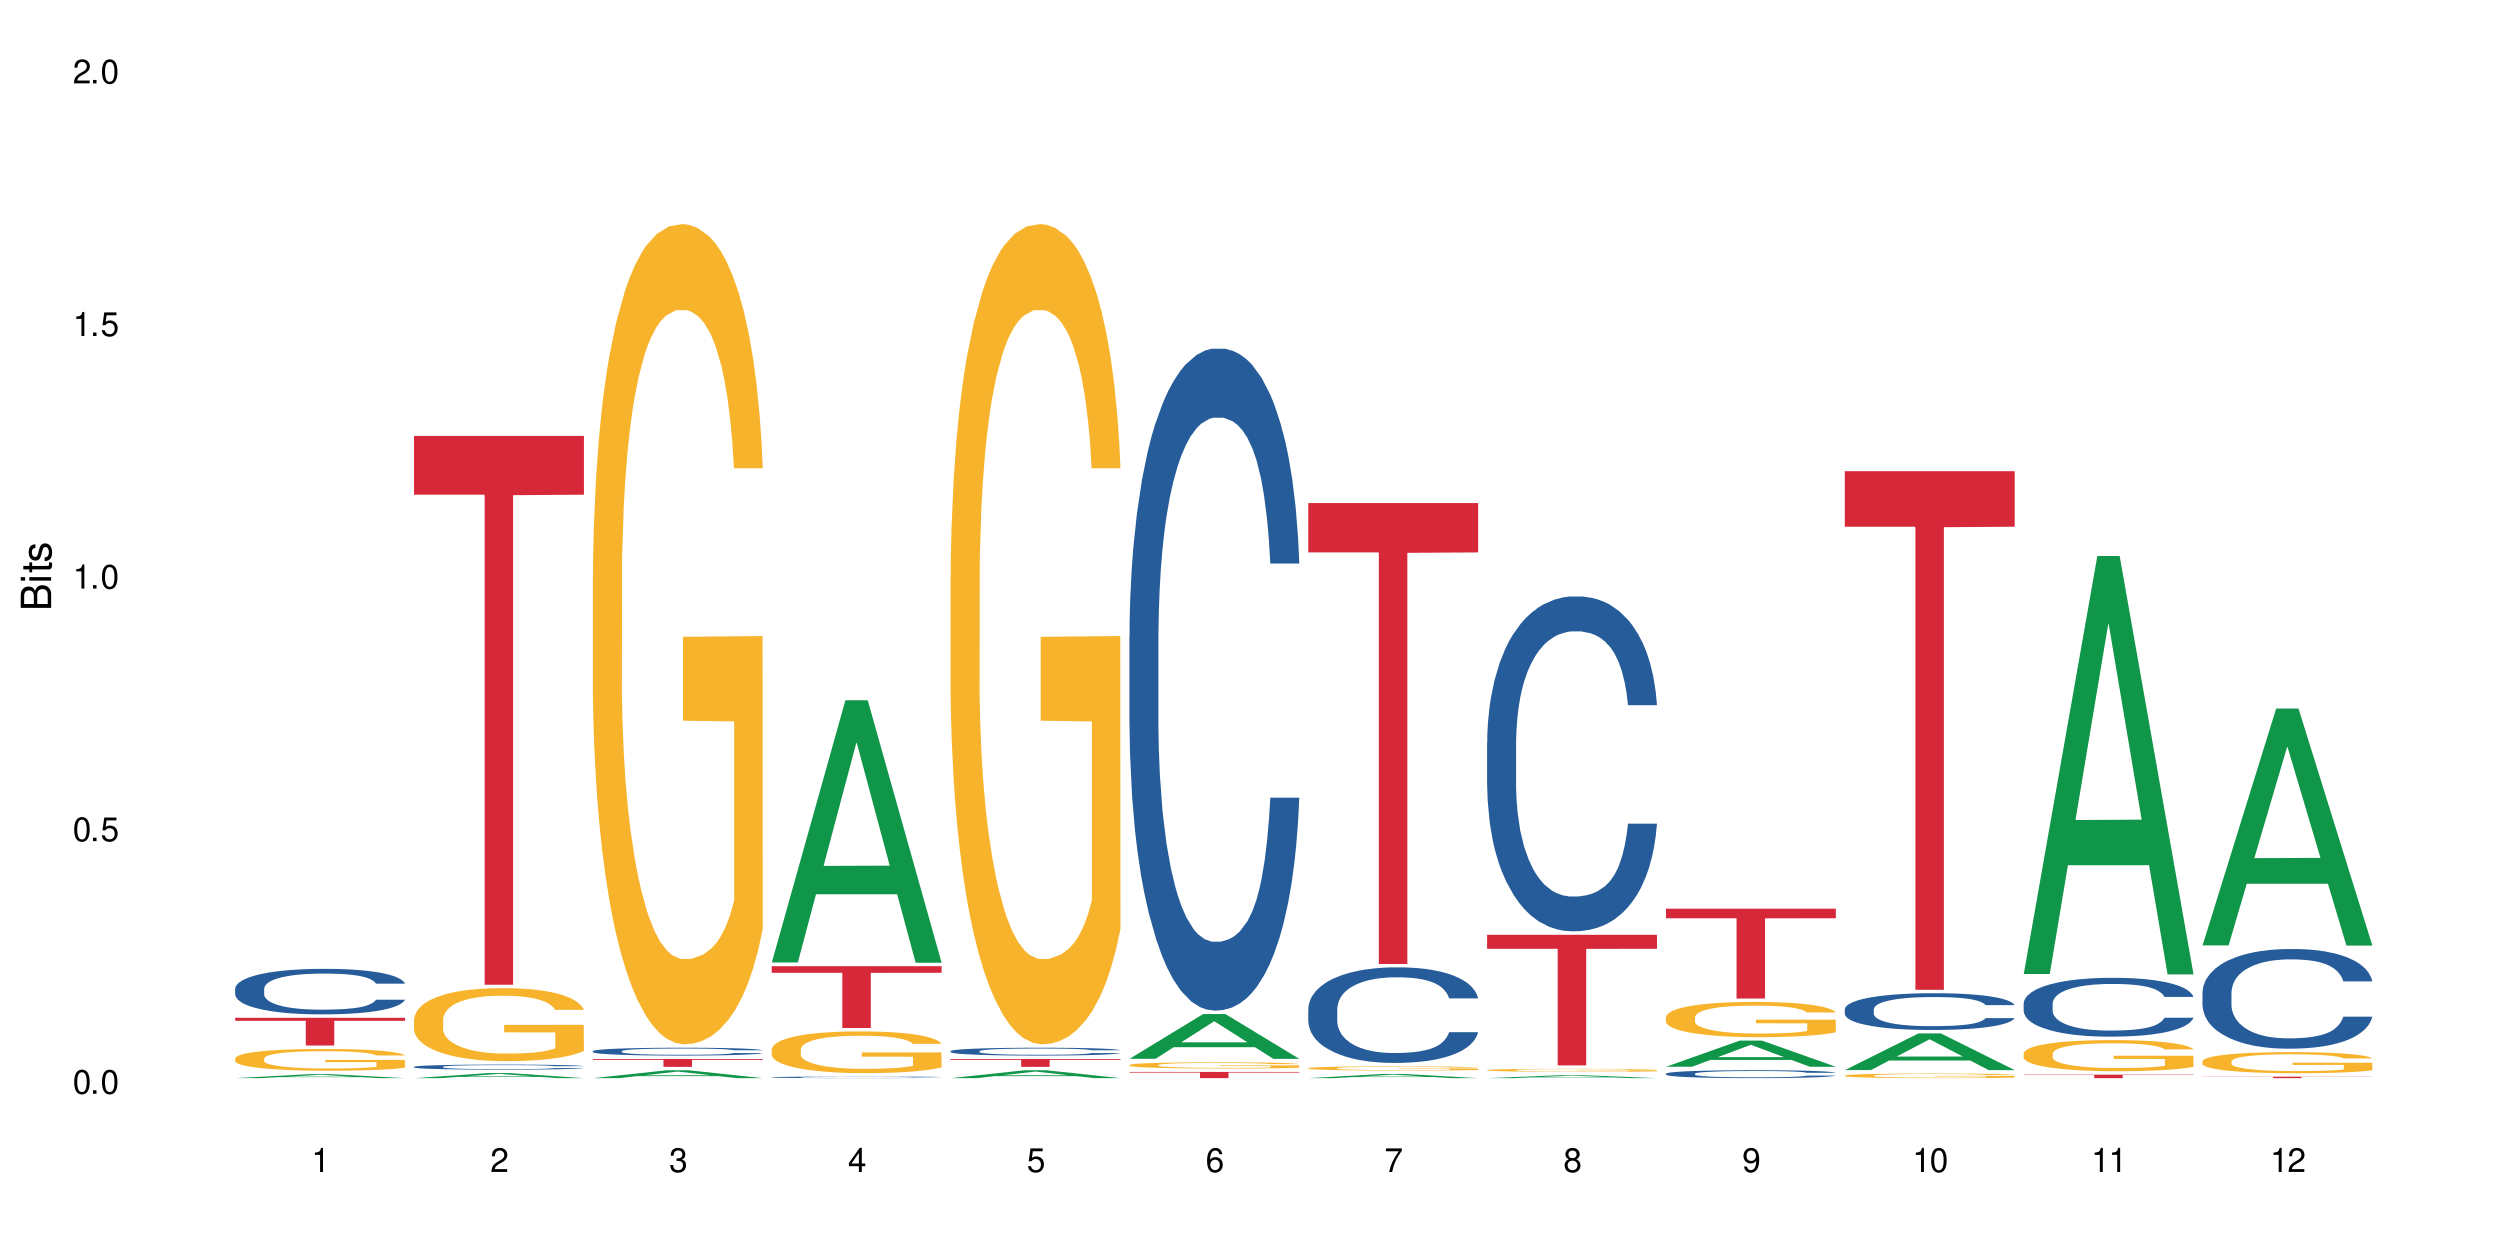 <?xml version="1.0" encoding="UTF-8"?>
<svg xmlns="http://www.w3.org/2000/svg" xmlns:xlink="http://www.w3.org/1999/xlink" width="720" height="360" viewBox="0 0 720 360">
<defs>
<g>
<g id="glyph-0-0">
</g>
<g id="glyph-0-1">
<path d="M 2.641 -6.938 C 2 -6.938 1.422 -6.656 1.078 -6.172 C 0.641 -5.562 0.406 -4.641 0.406 -3.359 C 0.406 -1.016 1.188 0.219 2.641 0.219 C 4.078 0.219 4.859 -1.016 4.859 -3.297 C 4.859 -4.641 4.656 -5.547 4.203 -6.172 C 3.844 -6.656 3.281 -6.938 2.641 -6.938 Z M 2.641 -6.188 C 3.547 -6.188 4 -5.25 4 -3.375 C 4 -1.406 3.562 -0.484 2.625 -0.484 C 1.734 -0.484 1.281 -1.438 1.281 -3.344 C 1.281 -5.25 1.734 -6.188 2.641 -6.188 Z M 2.641 -6.188 "/>
</g>
<g id="glyph-0-2">
<path d="M 1.828 -1 L 0.828 -1 L 0.828 0 L 1.828 0 Z M 1.828 -1 "/>
</g>
<g id="glyph-0-3">
<path d="M 4.562 -6.797 L 1.062 -6.797 L 0.547 -3.094 L 1.328 -3.094 C 1.719 -3.562 2.047 -3.734 2.578 -3.734 C 3.484 -3.734 4.062 -3.109 4.062 -2.094 C 4.062 -1.125 3.484 -0.531 2.578 -0.531 C 1.828 -0.531 1.375 -0.906 1.188 -1.672 L 0.328 -1.672 C 0.453 -1.109 0.547 -0.844 0.75 -0.594 C 1.125 -0.078 1.828 0.219 2.594 0.219 C 3.969 0.219 4.922 -0.781 4.922 -2.219 C 4.922 -3.562 4.031 -4.484 2.719 -4.484 C 2.25 -4.484 1.859 -4.359 1.469 -4.062 L 1.734 -5.969 L 4.562 -5.969 Z M 4.562 -6.797 "/>
</g>
<g id="glyph-0-4">
<path d="M 2.484 -4.938 L 2.484 0 L 3.328 0 L 3.328 -6.938 L 2.766 -6.938 C 2.469 -5.875 2.281 -5.734 0.984 -5.562 L 0.984 -4.938 Z M 2.484 -4.938 "/>
</g>
<g id="glyph-0-5">
<path d="M 4.859 -0.828 L 1.281 -0.828 C 1.359 -1.406 1.672 -1.781 2.5 -2.281 L 3.469 -2.828 C 4.406 -3.344 4.906 -4.062 4.906 -4.906 C 4.906 -5.484 4.672 -6.031 4.266 -6.406 C 3.859 -6.766 3.375 -6.938 2.719 -6.938 C 1.859 -6.938 1.219 -6.625 0.844 -6.031 C 0.609 -5.672 0.5 -5.234 0.484 -4.531 L 1.328 -4.531 C 1.359 -5.016 1.406 -5.281 1.531 -5.516 C 1.75 -5.938 2.188 -6.203 2.703 -6.203 C 3.469 -6.203 4.031 -5.641 4.031 -4.891 C 4.031 -4.344 3.719 -3.859 3.125 -3.516 L 2.234 -3 C 0.812 -2.172 0.406 -1.531 0.328 -0.016 L 4.859 -0.016 Z M 4.859 -0.828 "/>
</g>
<g id="glyph-0-6">
<path d="M 2.125 -3.188 L 2.578 -3.188 C 3.5 -3.188 3.984 -2.766 3.984 -1.922 C 3.984 -1.062 3.469 -0.531 2.594 -0.531 C 1.656 -0.531 1.203 -1 1.156 -2.016 L 0.312 -2.016 C 0.344 -1.453 0.438 -1.094 0.609 -0.781 C 0.953 -0.109 1.625 0.219 2.547 0.219 C 3.953 0.219 4.859 -0.625 4.859 -1.938 C 4.859 -2.828 4.516 -3.297 3.703 -3.594 C 4.344 -3.844 4.656 -4.328 4.656 -5.031 C 4.656 -6.219 3.875 -6.938 2.578 -6.938 C 1.203 -6.938 0.484 -6.172 0.453 -4.703 L 1.297 -4.703 C 1.312 -5.125 1.344 -5.359 1.453 -5.578 C 1.641 -5.969 2.062 -6.203 2.594 -6.203 C 3.344 -6.203 3.797 -5.75 3.797 -5 C 3.797 -4.516 3.609 -4.219 3.25 -4.047 C 3.016 -3.953 2.703 -3.922 2.125 -3.906 Z M 2.125 -3.188 "/>
</g>
<g id="glyph-0-7">
<path d="M 3.141 -1.672 L 3.141 0 L 3.984 0 L 3.984 -1.672 L 4.984 -1.672 L 4.984 -2.438 L 3.984 -2.438 L 3.984 -6.938 L 3.359 -6.938 L 0.266 -2.578 L 0.266 -1.672 Z M 3.141 -2.438 L 1 -2.438 L 3.141 -5.5 Z M 3.141 -2.438 "/>
</g>
<g id="glyph-0-8">
<path d="M 4.781 -5.125 C 4.609 -6.266 3.891 -6.938 2.844 -6.938 C 2.094 -6.938 1.422 -6.578 1.031 -5.953 C 0.594 -5.266 0.406 -4.422 0.406 -3.172 C 0.406 -2 0.578 -1.25 0.984 -0.641 C 1.359 -0.078 1.953 0.219 2.703 0.219 C 3.984 0.219 4.922 -0.75 4.922 -2.094 C 4.922 -3.375 4.062 -4.281 2.844 -4.281 C 2.172 -4.281 1.641 -4.031 1.281 -3.516 C 1.281 -5.234 1.828 -6.188 2.797 -6.188 C 3.391 -6.188 3.797 -5.797 3.938 -5.125 Z M 2.734 -3.531 C 3.547 -3.531 4.062 -2.953 4.062 -2.031 C 4.062 -1.156 3.484 -0.531 2.703 -0.531 C 1.922 -0.531 1.328 -1.188 1.328 -2.078 C 1.328 -2.938 1.906 -3.531 2.734 -3.531 Z M 2.734 -3.531 "/>
</g>
<g id="glyph-0-9">
<path d="M 4.984 -6.797 L 0.438 -6.797 L 0.438 -5.969 L 4.109 -5.969 C 2.5 -3.656 1.828 -2.234 1.328 0 L 2.219 0 C 2.594 -2.172 3.453 -4.047 4.984 -6.094 Z M 4.984 -6.797 "/>
</g>
<g id="glyph-0-10">
<path d="M 3.75 -3.656 C 4.469 -4.094 4.688 -4.438 4.688 -5.078 C 4.688 -6.172 3.844 -6.938 2.641 -6.938 C 1.438 -6.938 0.594 -6.172 0.594 -5.094 C 0.594 -4.438 0.812 -4.094 1.516 -3.656 C 0.734 -3.266 0.359 -2.703 0.359 -1.922 C 0.359 -0.656 1.281 0.219 2.641 0.219 C 3.984 0.219 4.922 -0.656 4.922 -1.922 C 4.922 -2.703 4.531 -3.266 3.75 -3.656 Z M 2.641 -6.188 C 3.359 -6.188 3.812 -5.75 3.812 -5.062 C 3.812 -4.406 3.344 -3.984 2.641 -3.984 C 1.922 -3.984 1.453 -4.406 1.453 -5.078 C 1.453 -5.75 1.922 -6.188 2.641 -6.188 Z M 2.641 -3.266 C 3.484 -3.266 4.062 -2.719 4.062 -1.906 C 4.062 -1.078 3.484 -0.531 2.625 -0.531 C 1.797 -0.531 1.219 -1.094 1.219 -1.906 C 1.219 -2.719 1.781 -3.266 2.641 -3.266 Z M 2.641 -3.266 "/>
</g>
<g id="glyph-0-11">
<path d="M 0.516 -1.578 C 0.672 -0.453 1.406 0.219 2.438 0.219 C 3.188 0.219 3.859 -0.141 4.266 -0.766 C 4.688 -1.453 4.891 -2.297 4.891 -3.547 C 4.891 -4.719 4.703 -5.453 4.312 -6.078 C 3.938 -6.641 3.344 -6.938 2.594 -6.938 C 1.297 -6.938 0.359 -5.969 0.359 -4.625 C 0.359 -3.344 1.234 -2.453 2.453 -2.453 C 3.094 -2.453 3.578 -2.672 4.016 -3.203 C 4 -1.484 3.469 -0.531 2.5 -0.531 C 1.906 -0.531 1.484 -0.906 1.359 -1.578 Z M 2.578 -6.203 C 3.375 -6.203 3.969 -5.531 3.969 -4.641 C 3.969 -3.797 3.391 -3.188 2.547 -3.188 C 1.734 -3.188 1.234 -3.766 1.234 -4.688 C 1.234 -5.562 1.797 -6.203 2.578 -6.203 Z M 2.578 -6.203 "/>
</g>
<g id="glyph-1-0">
</g>
<g id="glyph-1-1">
<path d="M 0 -0.953 L 0 -4.891 C 0 -5.719 -0.234 -6.344 -0.734 -6.797 C -1.188 -7.234 -1.812 -7.469 -2.5 -7.469 C -3.547 -7.469 -4.188 -7 -4.625 -5.875 C -4.984 -6.688 -5.625 -7.094 -6.531 -7.094 C -7.172 -7.094 -7.734 -6.859 -8.141 -6.391 C -8.562 -5.922 -8.75 -5.344 -8.75 -4.5 L -8.75 -0.953 Z M -4.984 -2.062 L -7.766 -2.062 L -7.766 -4.219 C -7.766 -4.844 -7.688 -5.203 -7.453 -5.5 C -7.219 -5.812 -6.859 -5.969 -6.375 -5.969 C -5.891 -5.969 -5.531 -5.812 -5.297 -5.5 C -5.062 -5.203 -4.984 -4.844 -4.984 -4.219 Z M -0.984 -2.062 L -4 -2.062 L -4 -4.781 C -4 -5.766 -3.438 -6.359 -2.484 -6.359 C -1.547 -6.359 -0.984 -5.766 -0.984 -4.781 Z M -0.984 -2.062 "/>
</g>
<g id="glyph-1-2">
<path d="M -6.281 -1.797 L -6.281 -0.797 L 0 -0.797 L 0 -1.797 Z M -8.75 -1.797 L -8.75 -0.797 L -7.484 -0.797 L -7.484 -1.797 Z M -8.75 -1.797 "/>
</g>
<g id="glyph-1-3">
<path d="M -6.281 -3.047 L -6.281 -2.016 L -8.016 -2.016 L -8.016 -1.016 L -6.281 -1.016 L -6.281 -0.172 L -5.469 -0.172 L -5.469 -1.016 L -0.719 -1.016 C -0.078 -1.016 0.281 -1.453 0.281 -2.234 C 0.281 -2.5 0.25 -2.719 0.188 -3.047 L -0.641 -3.047 C -0.609 -2.906 -0.594 -2.766 -0.594 -2.562 C -0.594 -2.141 -0.719 -2.016 -1.156 -2.016 L -5.469 -2.016 L -5.469 -3.047 Z M -6.281 -3.047 "/>
</g>
<g id="glyph-1-4">
<path d="M -4.531 -5.25 C -5.766 -5.25 -6.469 -4.422 -6.469 -2.969 C -6.469 -1.516 -5.719 -0.562 -4.547 -0.562 C -3.562 -0.562 -3.094 -1.062 -2.734 -2.562 L -2.516 -3.484 C -2.344 -4.188 -2.094 -4.469 -1.641 -4.469 C -1.047 -4.469 -0.641 -3.875 -0.641 -3 C -0.641 -2.453 -0.797 -2 -1.062 -1.75 C -1.25 -1.594 -1.422 -1.531 -1.875 -1.469 L -1.875 -0.406 C -0.422 -0.453 0.281 -1.266 0.281 -2.922 C 0.281 -4.5 -0.5 -5.516 -1.719 -5.516 C -2.656 -5.516 -3.172 -4.984 -3.469 -3.734 L -3.703 -2.766 C -3.891 -1.953 -4.156 -1.609 -4.594 -1.609 C -5.188 -1.609 -5.547 -2.125 -5.547 -2.938 C -5.547 -3.75 -5.203 -4.172 -4.531 -4.203 Z M -4.531 -5.25 "/>
</g>
</g>
</defs>
<rect x="-72" y="-36" width="864" height="432" fill="rgb(100%, 100%, 100%)" fill-opacity="1"/>
<path fill-rule="nonzero" fill="rgb(6.275%, 58.824%, 28.235%)" fill-opacity="1" d="M 67.73 310.508 L 67.785 310.508 L 88.957 309.359 L 95.387 309.359 L 116.664 310.508 L 109.188 310.508 L 103.855 310.207 L 80.488 310.207 L 75.258 310.508 L 67.73 310.508 L 82.734 310.086 L 101.711 310.082 L 92.25 309.547 L 92.145 309.547 L 92.039 309.551 L 82.684 310.082 L 82.734 310.086 Z M 67.73 310.508 "/>
<path fill-rule="nonzero" fill="rgb(14.51%, 36.078%, 60%)" fill-opacity="1" d="M 67.73 284.738 L 67.789 284.727 L 67.789 284.438 L 67.969 283.984 L 68.387 283.406 L 68.805 283.012 L 69.879 282.305 L 71.371 281.621 L 72.922 281.094 L 74.055 280.785 L 75.07 280.543 L 77.398 280.102 L 78.891 279.875 L 80.5 279.668 L 82.469 279.465 L 83.902 279.348 L 87.125 279.156 L 89.512 279.07 L 91.363 279.035 L 95.359 279.035 L 97.746 279.082 L 99.477 279.141 L 101.387 279.238 L 102.996 279.348 L 105.801 279.609 L 108.309 279.945 L 109.441 280.137 L 111.234 280.508 L 112.605 280.867 L 113.559 281.18 L 114.633 281.621 L 115.59 282.16 L 116.305 282.773 L 116.664 283.289 L 108.309 283.289 L 107.891 282.809 L 107.414 282.438 L 106.52 281.945 L 105.625 281.598 L 104.371 281.25 L 103.238 281.023 L 101.684 280.797 L 100.312 280.652 L 98.879 280.543 L 97.508 280.473 L 94.883 280.402 L 91.84 280.402 L 90.707 280.426 L 88.379 280.52 L 87.125 280.605 L 85.336 280.773 L 84.082 280.926 L 82.59 281.168 L 81.574 281.371 L 80.32 281.684 L 79.426 281.957 L 78.414 282.352 L 77.816 282.652 L 77.277 282.988 L 76.801 283.383 L 76.441 283.805 L 76.203 284.246 L 76.086 284.676 L 76.086 286.535 L 76.203 286.965 L 76.504 287.469 L 77.277 288.199 L 78.414 288.836 L 79.727 289.34 L 80.977 289.699 L 81.695 289.867 L 82.648 290.059 L 84.141 290.297 L 86.289 290.535 L 87.543 290.633 L 89.453 290.727 L 91.422 290.777 L 94.047 290.777 L 96.375 290.727 L 97.926 290.668 L 99.535 290.574 L 101.746 290.367 L 103.117 290.176 L 104.312 289.949 L 105.207 289.723 L 105.801 289.531 L 106.699 289.16 L 107.414 288.75 L 107.949 288.332 L 108.309 287.926 L 116.664 287.926 L 116.305 288.402 L 115.77 288.871 L 115.23 289.219 L 114.395 289.637 L 113.441 290.008 L 112.066 290.43 L 110.934 290.703 L 109.441 291.004 L 108.07 291.23 L 106.578 291.434 L 104.371 291.676 L 102.938 291.793 L 101.387 291.902 L 99.535 292 L 97.211 292.082 L 94.703 292.129 L 92.375 292.141 L 89.871 292.117 L 88.02 292.07 L 85.574 291.961 L 82.531 291.746 L 80.32 291.52 L 78.59 291.293 L 77.102 291.051 L 75.43 290.727 L 73.281 290.199 L 71.969 289.793 L 71.074 289.457 L 70.059 288.992 L 69.344 288.57 L 68.508 287.902 L 67.91 287.051 L 67.73 286.391 Z M 67.73 284.738 "/>
<path fill-rule="nonzero" fill="rgb(96.863%, 70.196%, 16.863%)" fill-opacity="1" d="M 67.73 304.785 L 67.789 304.781 L 67.789 304.668 L 68.031 304.41 L 68.625 304.055 L 69.402 303.762 L 70.238 303.531 L 70.773 303.41 L 71.668 303.238 L 72.445 303.113 L 74.414 302.855 L 76.922 302.613 L 78.293 302.512 L 79.844 302.414 L 82.051 302.305 L 83.066 302.266 L 86.172 302.176 L 89.691 302.117 L 93.57 302.102 L 95.359 302.105 L 97.805 302.129 L 101.148 302.191 L 103.059 302.25 L 104.551 302.305 L 106.102 302.379 L 108.012 302.496 L 109.801 302.633 L 111.234 302.77 L 112.664 302.941 L 113.859 303.125 L 114.871 303.324 L 115.77 303.566 L 116.305 303.766 L 116.664 303.969 L 108.367 303.969 L 107.891 303.766 L 107.355 303.613 L 106.461 303.422 L 105.562 303.285 L 104.668 303.176 L 102.996 303.027 L 101.566 302.938 L 99.777 302.855 L 98.047 302.805 L 96.074 302.77 L 94.883 302.758 L 91.719 302.758 L 88.855 302.797 L 87.184 302.844 L 85.992 302.891 L 84.32 302.977 L 83.305 303.043 L 82.707 303.09 L 80.918 303.27 L 79.727 303.43 L 79.07 303.539 L 78.234 303.711 L 77.637 303.863 L 76.98 304.094 L 76.621 304.266 L 76.145 304.656 L 76.086 305.688 L 76.266 305.902 L 76.621 306.137 L 77.102 306.344 L 77.816 306.562 L 78.531 306.73 L 79.785 306.953 L 80.859 307.102 L 81.695 307.199 L 83.305 307.352 L 83.961 307.406 L 85.512 307.508 L 87.125 307.59 L 89.094 307.656 L 90.586 307.691 L 92.973 307.719 L 96.016 307.719 L 99.598 307.684 L 101.863 307.641 L 103.414 307.594 L 104.43 307.555 L 105.684 307.492 L 106.578 307.434 L 107.414 307.371 L 108.43 307.273 L 108.43 305.902 L 93.688 305.898 L 93.688 305.258 L 116.602 305.25 L 116.664 307.492 L 115.41 307.645 L 113.859 307.793 L 112.367 307.91 L 110.816 308.008 L 108.605 308.113 L 106.816 308.184 L 104.07 308.266 L 101.566 308.316 L 98.941 308.352 L 96.613 308.367 L 93.867 308.371 L 91.422 308.363 L 88.797 308.328 L 86.707 308.281 L 84.797 308.223 L 82.887 308.148 L 80.5 308.027 L 78.949 307.934 L 77.34 307.812 L 75.727 307.668 L 74.297 307.512 L 73.34 307.395 L 72.387 307.254 L 71.371 307.082 L 70.418 306.891 L 69.699 306.711 L 69.043 306.512 L 68.566 306.32 L 68.09 306.062 L 67.852 305.859 L 67.73 305.68 Z M 67.73 304.785 "/>
<path fill-rule="nonzero" fill="rgb(83.922%, 15.686%, 22.353%)" fill-opacity="1" d="M 67.73 293.129 L 116.664 293.129 L 116.664 293.984 L 96.27 293.992 L 96.27 301.113 L 88.066 301.113 L 88.066 294 L 87.945 293.984 L 67.73 293.984 Z M 67.73 293.129 "/>
<path fill-rule="nonzero" fill="rgb(6.275%, 58.824%, 28.235%)" fill-opacity="1" d="M 119.238 310.508 L 119.289 310.504 L 140.465 309.051 L 146.895 309.051 L 168.172 310.508 L 160.695 310.508 L 155.363 310.129 L 131.996 310.129 L 126.766 310.508 L 119.238 310.508 L 134.242 309.969 L 153.219 309.969 L 143.758 309.289 L 143.652 309.285 L 143.547 309.289 L 134.191 309.969 L 134.242 309.969 Z M 119.238 310.508 "/>
<path fill-rule="nonzero" fill="rgb(14.51%, 36.078%, 60%)" fill-opacity="1" d="M 119.238 307.238 L 119.297 307.234 L 119.297 307.203 L 119.477 307.152 L 119.895 307.09 L 120.312 307.047 L 121.387 306.965 L 122.879 306.891 L 124.43 306.832 L 125.562 306.797 L 126.578 306.77 L 128.906 306.723 L 130.398 306.695 L 132.008 306.672 L 133.977 306.648 L 135.41 306.637 L 138.633 306.617 L 141.02 306.605 L 142.871 306.602 L 146.867 306.602 L 149.254 306.609 L 150.984 306.613 L 152.895 306.625 L 154.504 306.637 L 157.309 306.668 L 159.816 306.703 L 160.949 306.727 L 162.742 306.766 L 164.113 306.805 L 165.066 306.84 L 166.141 306.891 L 167.098 306.949 L 167.812 307.02 L 168.172 307.074 L 159.816 307.074 L 159.398 307.023 L 158.922 306.98 L 158.027 306.926 L 157.133 306.887 L 155.879 306.848 L 154.746 306.824 L 153.191 306.797 L 151.82 306.781 L 150.387 306.77 L 149.016 306.762 L 146.391 306.754 L 143.348 306.754 L 142.211 306.758 L 139.887 306.766 L 138.633 306.777 L 136.844 306.797 L 135.59 306.812 L 134.098 306.84 L 133.082 306.863 L 131.828 306.898 L 130.934 306.926 L 129.922 306.973 L 129.324 307.004 L 128.785 307.043 L 128.309 307.086 L 127.949 307.133 L 127.711 307.184 L 127.594 307.23 L 127.594 307.438 L 127.711 307.484 L 128.012 307.543 L 128.785 307.621 L 129.922 307.691 L 131.234 307.75 L 132.484 307.789 L 133.203 307.809 L 134.156 307.828 L 135.648 307.855 L 137.797 307.883 L 139.051 307.895 L 140.961 307.902 L 142.93 307.91 L 145.555 307.91 L 147.883 307.902 L 149.434 307.898 L 151.043 307.887 L 153.254 307.863 L 154.625 307.844 L 155.816 307.816 L 156.715 307.793 L 157.309 307.77 L 158.207 307.73 L 158.922 307.684 L 159.457 307.637 L 159.816 307.594 L 168.172 307.594 L 167.812 307.645 L 167.277 307.695 L 166.738 307.734 L 165.902 307.781 L 164.949 307.824 L 163.574 307.871 L 162.441 307.902 L 160.949 307.934 L 159.578 307.961 L 158.086 307.984 L 155.879 308.008 L 154.445 308.023 L 152.895 308.035 L 151.043 308.047 L 148.719 308.055 L 146.211 308.059 L 143.883 308.062 L 141.379 308.059 L 139.527 308.055 L 137.082 308.043 L 134.039 308.016 L 131.828 307.992 L 130.098 307.965 L 128.605 307.941 L 126.938 307.902 L 124.789 307.844 L 123.477 307.801 L 122.582 307.762 L 121.566 307.711 L 120.852 307.664 L 120.016 307.59 L 119.418 307.496 L 119.238 307.422 Z M 119.238 307.238 "/>
<path fill-rule="nonzero" fill="rgb(96.863%, 70.196%, 16.863%)" fill-opacity="1" d="M 119.238 293.59 L 119.297 293.57 L 119.297 293.188 L 119.535 292.324 L 120.133 291.133 L 120.91 290.152 L 121.746 289.383 L 122.281 288.98 L 123.176 288.402 L 123.953 287.98 L 125.922 287.117 L 128.43 286.309 L 129.801 285.965 L 131.352 285.637 L 133.559 285.273 L 134.574 285.141 L 137.676 284.832 L 141.199 284.641 L 145.078 284.582 L 146.867 284.602 L 149.312 284.68 L 152.656 284.891 L 154.566 285.082 L 156.059 285.273 L 157.609 285.523 L 159.52 285.906 L 161.309 286.367 L 162.742 286.828 L 164.172 287.406 L 165.367 288.02 L 166.379 288.691 L 167.277 289.5 L 167.812 290.172 L 168.172 290.844 L 159.875 290.844 L 159.398 290.172 L 158.863 289.652 L 157.965 289.02 L 157.07 288.559 L 156.176 288.191 L 154.504 287.695 L 153.074 287.387 L 151.281 287.117 L 149.551 286.945 L 147.582 286.828 L 146.391 286.789 L 143.227 286.789 L 140.363 286.926 L 138.691 287.078 L 137.5 287.234 L 135.828 287.52 L 134.812 287.75 L 134.215 287.906 L 132.426 288.5 L 131.234 289.039 L 130.578 289.402 L 129.742 289.98 L 129.145 290.496 L 128.488 291.266 L 128.129 291.844 L 127.652 293.148 L 127.594 296.605 L 127.773 297.336 L 128.129 298.125 L 128.605 298.816 L 129.324 299.543 L 130.039 300.102 L 131.293 300.852 L 132.367 301.352 L 133.203 301.676 L 134.812 302.195 L 135.469 302.367 L 137.02 302.715 L 138.633 302.984 L 140.602 303.215 L 142.094 303.328 L 144.48 303.426 L 147.523 303.426 L 151.105 303.309 L 153.371 303.156 L 154.922 303.004 L 155.938 302.867 L 157.191 302.656 L 158.086 302.465 L 158.922 302.254 L 159.938 301.926 L 159.938 297.336 L 145.195 297.316 L 145.195 295.164 L 168.109 295.145 L 168.172 302.656 L 166.918 303.176 L 165.367 303.676 L 163.875 304.059 L 162.324 304.387 L 160.113 304.75 L 158.324 304.98 L 155.578 305.25 L 153.074 305.422 L 150.449 305.539 L 148.121 305.594 L 145.375 305.613 L 142.93 305.574 L 140.305 305.461 L 138.215 305.309 L 136.305 305.113 L 134.395 304.863 L 132.008 304.461 L 130.457 304.137 L 128.848 303.73 L 127.234 303.25 L 125.801 302.734 L 124.848 302.328 L 123.895 301.867 L 122.879 301.293 L 121.926 300.641 L 121.207 300.043 L 120.551 299.371 L 120.074 298.738 L 119.598 297.875 L 119.359 297.184 L 119.238 296.586 Z M 119.238 293.59 "/>
<path fill-rule="nonzero" fill="rgb(83.922%, 15.686%, 22.353%)" fill-opacity="1" d="M 119.238 125.547 L 168.172 125.547 L 168.172 142.465 L 147.777 142.613 L 147.777 283.594 L 139.574 283.594 L 139.574 142.762 L 139.453 142.465 L 119.238 142.465 Z M 119.238 125.547 "/>
<path fill-rule="nonzero" fill="rgb(6.275%, 58.824%, 28.235%)" fill-opacity="1" d="M 170.746 310.508 L 170.797 310.504 L 191.973 308.246 L 198.402 308.246 L 219.68 310.508 L 212.203 310.508 L 206.871 309.918 L 183.504 309.918 L 178.273 310.508 L 170.746 310.508 L 185.75 309.672 L 204.727 309.672 L 195.266 308.617 L 195.16 308.613 L 195.055 308.621 L 185.699 309.672 L 185.75 309.672 Z M 170.746 310.508 "/>
<path fill-rule="nonzero" fill="rgb(14.51%, 36.078%, 60%)" fill-opacity="1" d="M 170.746 302.73 L 170.805 302.727 L 170.805 302.68 L 170.984 302.602 L 171.402 302.5 L 171.82 302.434 L 172.895 302.312 L 174.387 302.191 L 175.938 302.102 L 177.07 302.047 L 178.086 302.008 L 180.414 301.93 L 181.906 301.891 L 183.516 301.855 L 185.484 301.82 L 186.918 301.801 L 190.141 301.766 L 192.527 301.754 L 194.375 301.746 L 198.375 301.746 L 200.762 301.754 L 202.492 301.766 L 204.402 301.781 L 206.012 301.801 L 208.816 301.844 L 211.324 301.902 L 212.457 301.938 L 214.25 302 L 215.621 302.062 L 216.574 302.117 L 217.648 302.191 L 218.605 302.285 L 219.32 302.391 L 219.68 302.48 L 211.324 302.48 L 210.906 302.398 L 210.43 302.332 L 209.535 302.25 L 208.641 302.188 L 207.387 302.129 L 206.25 302.09 L 204.699 302.051 L 203.328 302.027 L 201.895 302.008 L 200.523 301.996 L 197.898 301.98 L 194.855 301.98 L 193.719 301.984 L 191.395 302.004 L 190.141 302.016 L 188.352 302.047 L 187.098 302.074 L 185.605 302.113 L 184.59 302.148 L 183.336 302.203 L 182.441 302.25 L 181.426 302.32 L 180.832 302.371 L 180.293 302.43 L 179.816 302.496 L 179.457 302.57 L 179.219 302.645 L 179.102 302.719 L 179.102 303.039 L 179.219 303.113 L 179.52 303.203 L 180.293 303.328 L 181.426 303.438 L 182.742 303.523 L 183.992 303.586 L 184.711 303.617 L 185.664 303.648 L 187.156 303.691 L 189.305 303.73 L 190.559 303.746 L 192.469 303.766 L 194.438 303.773 L 197.062 303.773 L 199.391 303.766 L 200.941 303.754 L 202.551 303.738 L 204.762 303.703 L 206.133 303.668 L 207.324 303.629 L 208.223 303.59 L 208.816 303.559 L 209.711 303.492 L 210.43 303.422 L 210.965 303.352 L 211.324 303.281 L 219.68 303.281 L 219.32 303.363 L 218.785 303.445 L 218.246 303.504 L 217.41 303.578 L 216.457 303.641 L 215.082 303.711 L 213.949 303.762 L 212.457 303.812 L 211.086 303.852 L 209.594 303.887 L 207.387 303.93 L 205.953 303.949 L 204.402 303.969 L 202.551 303.984 L 200.227 304 L 197.719 304.008 L 195.391 304.008 L 192.887 304.004 L 191.035 303.996 L 188.59 303.977 L 185.547 303.941 L 183.336 303.902 L 181.605 303.863 L 180.113 303.82 L 178.445 303.766 L 176.297 303.672 L 174.984 303.602 L 174.086 303.547 L 173.074 303.465 L 172.355 303.391 L 171.523 303.277 L 170.926 303.129 L 170.746 303.016 Z M 170.746 302.73 "/>
<path fill-rule="nonzero" fill="rgb(96.863%, 70.196%, 16.863%)" fill-opacity="1" d="M 170.746 165.711 L 170.805 165.496 L 170.805 161.18 L 171.043 151.473 L 171.641 138.098 L 172.418 127.094 L 173.254 118.465 L 173.789 113.934 L 174.684 107.461 L 175.461 102.715 L 177.43 93.008 L 179.938 83.949 L 181.309 80.062 L 182.859 76.398 L 185.066 72.297 L 186.082 70.789 L 189.184 67.336 L 192.707 65.18 L 196.586 64.531 L 198.375 64.746 L 200.82 65.609 L 204.164 67.984 L 206.074 70.141 L 207.566 72.297 L 209.117 75.102 L 211.027 79.418 L 212.816 84.594 L 214.25 89.773 L 215.68 96.246 L 216.875 103.148 L 217.887 110.699 L 218.785 119.758 L 219.32 127.309 L 219.68 134.859 L 211.383 134.859 L 210.906 127.309 L 210.371 121.484 L 209.473 114.367 L 208.578 109.188 L 207.684 105.09 L 206.012 99.48 L 204.582 96.027 L 202.789 93.008 L 201.059 91.066 L 199.09 89.773 L 197.898 89.34 L 194.734 89.34 L 191.871 90.852 L 190.199 92.578 L 189.008 94.301 L 187.336 97.539 L 186.32 100.129 L 185.723 101.852 L 183.934 108.543 L 182.742 114.582 L 182.086 118.68 L 181.25 125.152 L 180.652 130.977 L 179.996 139.605 L 179.637 146.078 L 179.16 160.75 L 179.102 199.578 L 179.281 207.777 L 179.637 216.621 L 180.113 224.391 L 180.832 232.586 L 181.547 238.844 L 182.801 247.258 L 183.875 252.867 L 184.711 256.535 L 186.32 262.359 L 186.977 264.301 L 188.527 268.184 L 190.141 271.203 L 192.109 273.793 L 193.602 275.086 L 195.988 276.164 L 199.031 276.164 L 202.613 274.871 L 204.879 273.145 L 206.43 271.418 L 207.445 269.91 L 208.699 267.535 L 209.594 265.379 L 210.43 263.004 L 211.445 259.336 L 211.445 207.777 L 196.703 207.562 L 196.703 183.398 L 219.617 183.184 L 219.68 267.535 L 218.426 273.359 L 216.875 278.969 L 215.383 283.285 L 213.832 286.953 L 211.621 291.051 L 209.832 293.641 L 207.086 296.66 L 204.582 298.602 L 201.957 299.895 L 199.629 300.543 L 196.883 300.758 L 194.438 300.328 L 191.812 299.031 L 189.723 297.309 L 187.812 295.148 L 185.902 292.344 L 183.516 287.816 L 181.965 284.148 L 180.355 279.617 L 178.742 274.223 L 177.309 268.398 L 176.355 263.867 L 175.402 258.691 L 174.387 252.219 L 173.43 244.883 L 172.715 238.195 L 172.059 230.645 L 171.582 223.527 L 171.105 213.816 L 170.867 206.051 L 170.746 199.363 Z M 170.746 165.711 "/>
<path fill-rule="nonzero" fill="rgb(83.922%, 15.686%, 22.353%)" fill-opacity="1" d="M 170.746 304.996 L 219.68 304.996 L 219.68 305.238 L 199.285 305.242 L 199.285 307.258 L 191.078 307.258 L 191.078 305.242 L 190.961 305.238 L 170.746 305.238 Z M 170.746 304.996 "/>
<path fill-rule="nonzero" fill="rgb(6.275%, 58.824%, 28.235%)" fill-opacity="1" d="M 222.254 277.199 L 222.305 277.129 L 243.48 201.672 L 249.91 201.672 L 271.188 277.273 L 263.711 277.273 L 258.379 257.539 L 235.008 257.539 L 229.781 277.199 L 222.254 277.199 L 237.258 249.375 L 256.234 249.305 L 246.773 214.023 L 246.668 213.949 L 246.562 214.164 L 237.207 249.305 L 237.258 249.375 Z M 222.254 277.199 "/>
<path fill-rule="nonzero" fill="rgb(14.51%, 36.078%, 60%)" fill-opacity="1" d="M 222.254 310.25 L 222.312 310.25 L 222.312 310.238 L 222.492 310.223 L 222.91 310.203 L 223.328 310.191 L 224.402 310.164 L 225.895 310.141 L 227.445 310.121 L 228.578 310.113 L 229.594 310.105 L 231.922 310.09 L 233.414 310.082 L 235.023 310.074 L 236.992 310.066 L 238.426 310.062 L 241.648 310.055 L 244.035 310.051 L 252.27 310.051 L 254 310.055 L 255.91 310.059 L 257.52 310.062 L 260.324 310.07 L 262.832 310.082 L 263.965 310.09 L 265.754 310.102 L 267.129 310.113 L 268.082 310.125 L 269.156 310.141 L 270.113 310.16 L 270.828 310.18 L 271.188 310.199 L 262.832 310.199 L 262.414 310.184 L 261.938 310.168 L 261.043 310.152 L 260.145 310.141 L 258.895 310.129 L 257.758 310.121 L 256.207 310.113 L 254.836 310.109 L 253.402 310.105 L 252.031 310.102 L 249.406 310.098 L 245.227 310.098 L 242.902 310.102 L 241.648 310.105 L 239.855 310.113 L 238.605 310.117 L 237.113 310.125 L 236.098 310.133 L 234.844 310.145 L 233.949 310.152 L 232.934 310.168 L 232.34 310.176 L 231.801 310.188 L 231.324 310.203 L 230.965 310.219 L 230.727 310.234 L 230.609 310.246 L 230.609 310.312 L 230.727 310.328 L 231.027 310.344 L 231.801 310.371 L 232.934 310.395 L 234.25 310.41 L 235.5 310.422 L 236.219 310.43 L 237.172 310.438 L 238.664 310.445 L 240.812 310.453 L 242.066 310.457 L 243.977 310.461 L 250.898 310.461 L 252.449 310.457 L 254.059 310.453 L 256.266 310.445 L 257.641 310.441 L 258.832 310.434 L 259.73 310.426 L 260.324 310.418 L 261.219 310.406 L 261.938 310.391 L 262.473 310.375 L 262.832 310.359 L 271.188 310.359 L 270.828 310.379 L 270.289 310.395 L 269.754 310.406 L 268.918 310.422 L 267.965 310.434 L 266.59 310.449 L 265.457 310.457 L 263.965 310.469 L 262.594 310.477 L 261.102 310.484 L 258.895 310.492 L 257.461 310.496 L 255.91 310.5 L 254.059 310.504 L 251.73 310.508 L 242.543 310.508 L 240.098 310.504 L 237.051 310.496 L 234.844 310.488 L 233.113 310.48 L 231.621 310.469 L 229.953 310.461 L 227.805 310.441 L 226.492 310.426 L 225.594 310.414 L 224.582 310.398 L 223.863 310.383 L 223.031 310.359 L 222.434 310.332 L 222.254 310.309 Z M 222.254 310.25 "/>
<path fill-rule="nonzero" fill="rgb(96.863%, 70.196%, 16.863%)" fill-opacity="1" d="M 222.254 302.191 L 222.312 302.184 L 222.312 301.961 L 222.551 301.469 L 223.148 300.789 L 223.926 300.227 L 224.762 299.789 L 225.297 299.559 L 226.191 299.23 L 226.969 298.988 L 228.938 298.492 L 231.445 298.031 L 232.816 297.836 L 234.367 297.648 L 236.574 297.441 L 237.59 297.363 L 240.691 297.188 L 244.215 297.078 L 248.094 297.047 L 249.883 297.055 L 252.328 297.102 L 255.672 297.223 L 257.582 297.332 L 259.07 297.441 L 260.625 297.582 L 262.535 297.801 L 264.324 298.066 L 265.754 298.328 L 267.188 298.66 L 268.383 299.012 L 269.395 299.395 L 270.289 299.855 L 270.828 300.238 L 271.188 300.625 L 262.891 300.625 L 262.414 300.238 L 261.875 299.941 L 260.98 299.582 L 260.086 299.316 L 259.191 299.109 L 257.52 298.824 L 256.09 298.648 L 254.297 298.492 L 252.566 298.395 L 250.598 298.328 L 249.406 298.309 L 246.242 298.309 L 243.379 298.383 L 241.707 298.473 L 240.516 298.559 L 238.844 298.723 L 237.828 298.855 L 237.23 298.945 L 235.441 299.285 L 234.25 299.59 L 233.59 299.801 L 232.758 300.129 L 232.16 300.426 L 231.504 300.863 L 231.145 301.195 L 230.668 301.941 L 230.609 303.914 L 230.785 304.332 L 231.145 304.781 L 231.621 305.18 L 232.34 305.594 L 233.055 305.914 L 234.309 306.34 L 235.383 306.625 L 236.219 306.812 L 237.828 307.109 L 238.484 307.207 L 240.035 307.406 L 241.648 307.559 L 243.617 307.691 L 245.109 307.758 L 247.496 307.812 L 250.539 307.812 L 254.121 307.746 L 256.387 307.66 L 257.938 307.57 L 258.953 307.492 L 260.207 307.371 L 261.102 307.262 L 261.938 307.141 L 262.949 306.957 L 262.949 304.332 L 248.211 304.32 L 248.211 303.094 L 271.125 303.082 L 271.188 307.371 L 269.934 307.668 L 268.383 307.953 L 266.891 308.176 L 265.34 308.359 L 263.129 308.57 L 261.34 308.699 L 258.594 308.855 L 256.09 308.953 L 253.465 309.02 L 251.137 309.051 L 248.391 309.062 L 245.945 309.043 L 243.32 308.977 L 241.23 308.887 L 239.32 308.777 L 237.41 308.637 L 235.023 308.406 L 233.473 308.219 L 231.859 307.988 L 230.25 307.715 L 228.816 307.418 L 227.863 307.188 L 226.91 306.922 L 225.895 306.594 L 224.938 306.219 L 224.223 305.879 L 223.566 305.496 L 223.09 305.133 L 222.613 304.641 L 222.375 304.246 L 222.254 303.906 Z M 222.254 302.191 "/>
<path fill-rule="nonzero" fill="rgb(83.922%, 15.686%, 22.353%)" fill-opacity="1" d="M 222.254 278.258 L 271.188 278.258 L 271.188 280.164 L 250.793 280.18 L 250.793 296.059 L 242.586 296.059 L 242.586 280.199 L 242.469 280.164 L 222.254 280.164 Z M 222.254 278.258 "/>
<path fill-rule="nonzero" fill="rgb(6.275%, 58.824%, 28.235%)" fill-opacity="1" d="M 273.762 310.508 L 273.812 310.504 L 294.984 308.246 L 301.418 308.246 L 322.695 310.508 L 315.219 310.508 L 309.887 309.918 L 286.516 309.918 L 281.289 310.508 L 273.762 310.508 L 288.766 309.672 L 307.742 309.672 L 298.281 308.617 L 298.176 308.613 L 298.07 308.621 L 288.711 309.672 L 288.766 309.672 Z M 273.762 310.508 "/>
<path fill-rule="nonzero" fill="rgb(14.51%, 36.078%, 60%)" fill-opacity="1" d="M 273.762 302.73 L 273.82 302.727 L 273.82 302.68 L 274 302.602 L 274.418 302.5 L 274.836 302.434 L 275.91 302.312 L 277.402 302.191 L 278.953 302.102 L 280.086 302.047 L 281.102 302.008 L 283.43 301.93 L 284.922 301.891 L 286.531 301.855 L 288.5 301.82 L 289.934 301.801 L 293.156 301.766 L 295.543 301.754 L 297.391 301.746 L 301.391 301.746 L 303.777 301.754 L 305.508 301.766 L 307.418 301.781 L 309.027 301.801 L 311.832 301.844 L 314.34 301.902 L 315.473 301.938 L 317.262 302 L 318.637 302.062 L 319.59 302.117 L 320.664 302.191 L 321.621 302.285 L 322.336 302.391 L 322.695 302.48 L 314.34 302.48 L 313.922 302.398 L 313.445 302.332 L 312.551 302.25 L 311.652 302.188 L 310.402 302.129 L 309.266 302.09 L 307.715 302.051 L 306.344 302.027 L 304.91 302.008 L 303.539 301.996 L 300.914 301.98 L 297.871 301.98 L 296.734 301.984 L 294.41 302.004 L 293.156 302.016 L 291.363 302.047 L 290.113 302.074 L 288.621 302.113 L 287.605 302.148 L 286.352 302.203 L 285.457 302.25 L 284.441 302.32 L 283.848 302.371 L 283.309 302.43 L 282.832 302.496 L 282.473 302.57 L 282.234 302.645 L 282.117 302.719 L 282.117 303.039 L 282.234 303.113 L 282.535 303.203 L 283.309 303.328 L 284.441 303.438 L 285.754 303.523 L 287.008 303.586 L 287.727 303.617 L 288.68 303.648 L 290.172 303.691 L 292.32 303.73 L 293.574 303.746 L 295.484 303.766 L 297.453 303.773 L 300.078 303.773 L 302.406 303.766 L 303.957 303.754 L 305.566 303.738 L 307.773 303.703 L 309.148 303.668 L 310.34 303.629 L 311.234 303.59 L 311.832 303.559 L 312.727 303.492 L 313.445 303.422 L 313.98 303.352 L 314.34 303.281 L 322.695 303.281 L 322.336 303.363 L 321.797 303.445 L 321.262 303.504 L 320.426 303.578 L 319.473 303.641 L 318.098 303.711 L 316.965 303.762 L 315.473 303.812 L 314.102 303.852 L 312.609 303.887 L 310.402 303.93 L 308.969 303.949 L 307.418 303.969 L 305.566 303.984 L 303.238 304 L 300.734 304.008 L 298.406 304.008 L 295.898 304.004 L 294.051 303.996 L 291.605 303.977 L 288.559 303.941 L 286.352 303.902 L 284.621 303.863 L 283.129 303.82 L 281.461 303.766 L 279.312 303.672 L 278 303.602 L 277.102 303.547 L 276.09 303.465 L 275.371 303.391 L 274.535 303.277 L 273.941 303.129 L 273.762 303.016 Z M 273.762 302.73 "/>
<path fill-rule="nonzero" fill="rgb(96.863%, 70.196%, 16.863%)" fill-opacity="1" d="M 273.762 165.711 L 273.82 165.496 L 273.82 161.18 L 274.059 151.473 L 274.656 138.098 L 275.434 127.094 L 276.27 118.465 L 276.805 113.934 L 277.699 107.461 L 278.477 102.715 L 280.445 93.008 L 282.949 83.949 L 284.324 80.062 L 285.875 76.398 L 288.082 72.297 L 289.098 70.789 L 292.199 67.336 L 295.723 65.18 L 299.602 64.531 L 301.391 64.746 L 303.836 65.609 L 307.18 67.984 L 309.09 70.141 L 310.578 72.297 L 312.133 75.102 L 314.039 79.418 L 315.832 84.594 L 317.262 89.773 L 318.695 96.246 L 319.891 103.148 L 320.902 110.699 L 321.797 119.758 L 322.336 127.309 L 322.695 134.859 L 314.398 134.859 L 313.922 127.309 L 313.383 121.484 L 312.488 114.367 L 311.594 109.188 L 310.699 105.09 L 309.027 99.48 L 307.598 96.027 L 305.805 93.008 L 304.074 91.066 L 302.105 89.773 L 300.914 89.34 L 297.75 89.34 L 294.887 90.852 L 293.215 92.578 L 292.02 94.301 L 290.352 97.539 L 289.336 100.129 L 288.738 101.852 L 286.949 108.543 L 285.754 114.582 L 285.098 118.68 L 284.266 125.152 L 283.668 130.977 L 283.012 139.605 L 282.652 146.078 L 282.176 160.75 L 282.117 199.578 L 282.293 207.777 L 282.652 216.621 L 283.129 224.391 L 283.848 232.586 L 284.562 238.844 L 285.816 247.258 L 286.891 252.867 L 287.727 256.535 L 289.336 262.359 L 289.992 264.301 L 291.543 268.184 L 293.156 271.203 L 295.125 273.793 L 296.617 275.086 L 299.004 276.164 L 302.047 276.164 L 305.625 274.871 L 307.895 273.145 L 309.445 271.418 L 310.461 269.91 L 311.715 267.535 L 312.609 265.379 L 313.445 263.004 L 314.457 259.336 L 314.457 207.777 L 299.719 207.562 L 299.719 183.398 L 322.633 183.184 L 322.695 267.535 L 321.441 273.359 L 319.891 278.969 L 318.398 283.285 L 316.844 286.953 L 314.637 291.051 L 312.848 293.641 L 310.102 296.66 L 307.598 298.602 L 304.969 299.895 L 302.645 300.543 L 299.898 300.758 L 297.453 300.328 L 294.824 299.031 L 292.738 297.309 L 290.828 295.148 L 288.918 292.344 L 286.531 287.816 L 284.98 284.148 L 283.367 279.617 L 281.758 274.223 L 280.324 268.398 L 279.371 263.867 L 278.414 258.691 L 277.402 252.219 L 276.445 244.883 L 275.73 238.195 L 275.074 230.645 L 274.598 223.527 L 274.121 213.816 L 273.879 206.051 L 273.762 199.363 Z M 273.762 165.711 "/>
<path fill-rule="nonzero" fill="rgb(83.922%, 15.686%, 22.353%)" fill-opacity="1" d="M 273.762 304.996 L 322.695 304.996 L 322.695 305.238 L 302.301 305.242 L 302.301 307.258 L 294.094 307.258 L 294.094 305.242 L 293.977 305.238 L 273.762 305.238 Z M 273.762 304.996 "/>
<path fill-rule="nonzero" fill="rgb(6.275%, 58.824%, 28.235%)" fill-opacity="1" d="M 325.27 304.941 L 325.32 304.93 L 346.492 292.055 L 352.926 292.055 L 374.199 304.953 L 366.727 304.953 L 361.395 301.586 L 338.023 301.586 L 332.797 304.941 L 325.27 304.941 L 340.273 300.195 L 359.25 300.184 L 349.789 294.164 L 349.684 294.152 L 349.578 294.188 L 340.219 300.184 L 340.273 300.195 Z M 325.27 304.941 "/>
<path fill-rule="nonzero" fill="rgb(14.51%, 36.078%, 60%)" fill-opacity="1" d="M 325.27 183.383 L 325.328 183.207 L 325.328 179.027 L 325.508 172.406 L 325.926 164.043 L 326.344 158.293 L 327.418 148.012 L 328.91 138.078 L 330.461 130.41 L 331.594 125.883 L 332.609 122.395 L 334.938 115.949 L 336.43 112.637 L 338.039 109.676 L 340.008 106.715 L 341.441 104.973 L 344.664 102.184 L 347.051 100.965 L 348.898 100.441 L 352.898 100.441 L 355.285 101.137 L 357.016 102.008 L 358.926 103.402 L 360.535 104.973 L 363.34 108.805 L 365.848 113.684 L 366.98 116.473 L 368.77 121.875 L 370.145 127.102 L 371.098 131.633 L 372.172 138.078 L 373.129 145.918 L 373.844 154.805 L 374.199 162.301 L 365.848 162.301 L 365.43 155.328 L 364.953 149.926 L 364.055 142.785 L 363.16 137.73 L 361.91 132.676 L 360.773 129.367 L 359.223 126.055 L 357.852 123.965 L 356.418 122.395 L 355.047 121.352 L 352.422 120.305 L 349.379 120.305 L 348.242 120.652 L 345.914 122.047 L 344.664 123.266 L 342.871 125.707 L 341.621 127.973 L 340.129 131.457 L 339.113 134.418 L 337.859 138.949 L 336.965 142.957 L 335.949 148.707 L 335.355 153.062 L 334.816 157.941 L 334.34 163.691 L 333.98 169.793 L 333.742 176.238 L 333.625 182.512 L 333.625 209.52 L 333.742 215.793 L 334.039 223.113 L 334.816 233.742 L 335.949 242.977 L 337.262 250.293 L 338.516 255.523 L 339.234 257.961 L 340.188 260.75 L 341.68 264.234 L 343.828 267.719 L 345.082 269.113 L 346.988 270.508 L 348.961 271.203 L 351.586 271.203 L 353.914 270.508 L 355.465 269.637 L 357.074 268.242 L 359.281 265.281 L 360.656 262.492 L 361.848 259.18 L 362.742 255.871 L 363.34 253.082 L 364.234 247.68 L 364.953 241.758 L 365.488 235.656 L 365.848 229.734 L 374.199 229.734 L 373.844 236.703 L 373.305 243.5 L 372.77 248.551 L 371.934 254.648 L 370.98 260.051 L 369.605 266.152 L 368.473 270.16 L 366.98 274.516 L 365.609 277.824 L 364.117 280.789 L 361.91 284.273 L 360.477 286.016 L 358.926 287.582 L 357.074 288.977 L 354.746 290.195 L 352.242 290.895 L 349.914 291.066 L 347.406 290.719 L 345.559 290.023 L 343.109 288.453 L 340.066 285.316 L 337.859 282.008 L 336.129 278.695 L 334.637 275.211 L 332.965 270.508 L 330.82 262.84 L 329.504 256.914 L 328.609 252.035 L 327.598 245.242 L 326.879 239.141 L 326.043 229.383 L 325.449 217.012 L 325.27 207.43 Z M 325.27 183.383 "/>
<path fill-rule="nonzero" fill="rgb(96.863%, 70.196%, 16.863%)" fill-opacity="1" d="M 325.27 306.707 L 325.328 306.707 L 325.328 306.672 L 325.566 306.602 L 326.164 306.5 L 326.941 306.414 L 327.773 306.352 L 328.312 306.316 L 329.207 306.266 L 329.984 306.23 L 331.953 306.156 L 334.457 306.09 L 335.832 306.059 L 337.383 306.031 L 339.59 306 L 340.605 305.988 L 343.707 305.961 L 347.23 305.945 L 351.109 305.941 L 352.898 305.941 L 355.344 305.949 L 358.688 305.969 L 360.594 305.984 L 362.086 306 L 363.641 306.02 L 365.547 306.055 L 367.34 306.094 L 368.77 306.133 L 370.203 306.18 L 371.395 306.234 L 372.41 306.293 L 373.305 306.359 L 373.844 306.418 L 374.199 306.473 L 365.906 306.473 L 365.43 306.418 L 364.891 306.371 L 363.996 306.32 L 363.102 306.281 L 362.207 306.25 L 360.535 306.207 L 359.105 306.18 L 357.312 306.156 L 355.582 306.141 L 353.613 306.133 L 352.422 306.129 L 349.258 306.129 L 346.395 306.141 L 344.723 306.152 L 343.527 306.168 L 341.859 306.191 L 340.844 306.211 L 340.246 306.223 L 338.457 306.273 L 337.262 306.32 L 336.605 306.352 L 335.77 306.402 L 335.176 306.445 L 334.52 306.512 L 334.16 306.559 L 333.684 306.672 L 333.625 306.965 L 333.801 307.027 L 334.16 307.094 L 334.637 307.152 L 335.355 307.215 L 336.07 307.262 L 337.324 307.324 L 338.398 307.367 L 339.234 307.395 L 340.844 307.441 L 341.5 307.453 L 343.051 307.484 L 344.664 307.508 L 346.633 307.527 L 348.125 307.535 L 350.512 307.543 L 353.555 307.543 L 357.133 307.535 L 359.402 307.523 L 360.953 307.508 L 361.969 307.496 L 363.223 307.48 L 364.117 307.465 L 364.953 307.445 L 365.965 307.418 L 365.965 307.027 L 351.227 307.023 L 351.227 306.844 L 374.141 306.84 L 374.199 307.48 L 372.949 307.523 L 371.395 307.566 L 369.906 307.598 L 368.352 307.625 L 366.145 307.656 L 364.355 307.676 L 361.609 307.699 L 359.105 307.715 L 356.477 307.723 L 354.152 307.73 L 351.406 307.73 L 348.961 307.727 L 346.332 307.719 L 344.246 307.703 L 342.336 307.688 L 340.426 307.668 L 338.039 307.633 L 336.488 307.605 L 334.875 307.57 L 333.266 307.531 L 331.832 307.484 L 330.879 307.453 L 329.922 307.414 L 328.91 307.363 L 327.953 307.309 L 327.238 307.258 L 326.582 307.199 L 326.105 307.145 L 325.625 307.074 L 325.387 307.012 L 325.27 306.961 Z M 325.27 306.707 "/>
<path fill-rule="nonzero" fill="rgb(83.922%, 15.686%, 22.353%)" fill-opacity="1" d="M 325.27 308.719 L 374.199 308.719 L 374.199 308.91 L 353.809 308.91 L 353.809 310.508 L 345.602 310.508 L 345.602 308.914 L 345.484 308.91 L 325.27 308.91 Z M 325.27 308.719 "/>
<path fill-rule="nonzero" fill="rgb(6.275%, 58.824%, 28.235%)" fill-opacity="1" d="M 376.777 310.508 L 376.828 310.508 L 398 309.305 L 404.43 309.305 L 425.707 310.508 L 418.234 310.508 L 412.902 310.195 L 389.531 310.195 L 384.305 310.508 L 376.777 310.508 L 391.781 310.062 L 410.758 310.062 L 401.293 309.5 L 401.191 309.5 L 401.086 309.504 L 391.727 310.062 L 391.781 310.062 Z M 376.777 310.508 "/>
<path fill-rule="nonzero" fill="rgb(14.51%, 36.078%, 60%)" fill-opacity="1" d="M 376.777 290.582 L 376.836 290.559 L 376.836 289.953 L 377.016 288.996 L 377.434 287.789 L 377.852 286.961 L 378.926 285.477 L 380.418 284.043 L 381.969 282.938 L 383.102 282.285 L 384.117 281.781 L 386.445 280.852 L 387.934 280.371 L 389.547 279.945 L 391.516 279.516 L 392.949 279.266 L 396.172 278.863 L 398.559 278.688 L 400.406 278.613 L 404.406 278.613 L 406.793 278.711 L 408.523 278.84 L 410.434 279.039 L 412.043 279.266 L 414.848 279.82 L 417.355 280.523 L 418.488 280.926 L 420.277 281.707 L 421.652 282.461 L 422.605 283.113 L 423.68 284.043 L 424.633 285.176 L 425.352 286.457 L 425.707 287.539 L 417.355 287.539 L 416.938 286.535 L 416.461 285.754 L 415.562 284.723 L 414.668 283.992 L 413.414 283.266 L 412.281 282.785 L 410.73 282.309 L 409.359 282.008 L 407.926 281.781 L 406.555 281.629 L 403.93 281.48 L 400.883 281.48 L 399.75 281.527 L 397.422 281.73 L 396.172 281.906 L 394.379 282.258 L 393.129 282.586 L 391.637 283.09 L 390.621 283.516 L 389.367 284.168 L 388.473 284.746 L 387.457 285.578 L 386.859 286.207 L 386.324 286.91 L 385.848 287.742 L 385.488 288.621 L 385.25 289.551 L 385.129 290.457 L 385.129 294.355 L 385.25 295.258 L 385.547 296.316 L 386.324 297.852 L 387.457 299.184 L 388.77 300.238 L 390.023 300.992 L 390.738 301.344 L 391.695 301.746 L 393.188 302.25 L 395.336 302.754 L 396.59 302.953 L 398.496 303.156 L 400.469 303.258 L 403.094 303.258 L 405.418 303.156 L 406.973 303.031 L 408.582 302.828 L 410.789 302.402 L 412.164 302 L 413.355 301.52 L 414.25 301.043 L 414.848 300.641 L 415.742 299.863 L 416.461 299.008 L 416.996 298.125 L 417.355 297.27 L 425.707 297.27 L 425.352 298.277 L 424.812 299.258 L 424.277 299.988 L 423.441 300.867 L 422.484 301.648 L 421.113 302.527 L 419.98 303.105 L 418.488 303.734 L 417.117 304.211 L 415.625 304.641 L 413.414 305.141 L 411.984 305.395 L 410.434 305.621 L 408.582 305.82 L 406.254 305.996 L 403.75 306.098 L 401.422 306.125 L 398.914 306.074 L 397.066 305.973 L 394.617 305.746 L 391.574 305.293 L 389.367 304.816 L 387.637 304.336 L 386.145 303.836 L 384.473 303.156 L 382.324 302.051 L 381.012 301.195 L 380.117 300.488 L 379.105 299.508 L 378.387 298.629 L 377.551 297.223 L 376.957 295.438 L 376.777 294.051 Z M 376.777 290.582 "/>
<path fill-rule="nonzero" fill="rgb(96.863%, 70.196%, 16.863%)" fill-opacity="1" d="M 376.777 307.629 L 376.836 307.625 L 376.836 307.605 L 377.074 307.555 L 377.672 307.484 L 378.449 307.43 L 379.281 307.387 L 379.82 307.363 L 380.715 307.328 L 381.492 307.305 L 383.461 307.258 L 385.965 307.211 L 387.34 307.191 L 388.891 307.172 L 391.098 307.152 L 392.113 307.145 L 395.215 307.125 L 398.734 307.113 L 402.613 307.109 L 404.406 307.113 L 406.852 307.117 L 410.195 307.129 L 412.102 307.141 L 413.594 307.152 L 415.148 307.164 L 417.055 307.188 L 418.848 307.215 L 420.277 307.238 L 421.711 307.273 L 422.902 307.309 L 423.918 307.348 L 424.812 307.395 L 425.352 307.43 L 425.707 307.469 L 417.414 307.469 L 416.938 307.43 L 416.398 307.402 L 415.504 307.367 L 414.609 307.34 L 413.715 307.316 L 412.043 307.289 L 410.609 307.273 L 408.82 307.258 L 407.09 307.246 L 405.121 307.238 L 400.766 307.238 L 397.902 307.246 L 396.23 307.254 L 395.035 307.262 L 393.367 307.281 L 392.352 307.293 L 391.754 307.301 L 389.965 307.336 L 388.77 307.367 L 388.113 307.387 L 387.277 307.422 L 386.684 307.449 L 386.027 307.492 L 385.668 307.527 L 385.191 307.602 L 385.129 307.801 L 385.309 307.84 L 385.668 307.887 L 386.145 307.926 L 386.859 307.969 L 387.578 308 L 388.832 308.043 L 389.906 308.07 L 390.738 308.09 L 392.352 308.121 L 393.008 308.129 L 394.559 308.148 L 396.172 308.164 L 398.141 308.18 L 399.633 308.184 L 402.02 308.191 L 405.062 308.191 L 408.641 308.184 L 410.91 308.176 L 412.461 308.168 L 413.477 308.16 L 414.73 308.145 L 415.625 308.137 L 416.461 308.125 L 417.473 308.105 L 417.473 307.84 L 402.734 307.84 L 402.734 307.719 L 425.648 307.715 L 425.707 308.145 L 424.457 308.176 L 422.902 308.203 L 421.414 308.227 L 419.859 308.246 L 417.652 308.266 L 415.863 308.281 L 413.117 308.297 L 410.609 308.305 L 407.984 308.312 L 405.66 308.316 L 402.914 308.316 L 400.469 308.312 L 397.84 308.309 L 395.754 308.297 L 393.844 308.289 L 391.934 308.273 L 389.547 308.25 L 387.996 308.23 L 386.383 308.207 L 384.773 308.18 L 383.34 308.152 L 382.387 308.129 L 381.43 308.102 L 380.418 308.066 L 379.461 308.031 L 378.746 307.996 L 378.09 307.957 L 377.613 307.922 L 377.133 307.871 L 376.895 307.832 L 376.777 307.797 Z M 376.777 307.629 "/>
<path fill-rule="nonzero" fill="rgb(83.922%, 15.686%, 22.353%)" fill-opacity="1" d="M 376.777 144.883 L 425.707 144.883 L 425.707 159.094 L 405.316 159.219 L 405.316 277.625 L 397.109 277.625 L 397.109 159.344 L 396.992 159.094 L 376.777 159.094 Z M 376.777 144.883 "/>
<path fill-rule="nonzero" fill="rgb(6.275%, 58.824%, 28.235%)" fill-opacity="1" d="M 428.285 310.508 L 428.336 310.508 L 449.508 309.656 L 455.938 309.656 L 477.215 310.508 L 469.742 310.508 L 464.406 310.285 L 441.039 310.285 L 435.812 310.508 L 428.285 310.508 L 443.289 310.195 L 462.266 310.195 L 452.801 309.797 L 452.594 309.797 L 443.234 310.195 L 443.289 310.195 Z M 428.285 310.508 "/>
<path fill-rule="nonzero" fill="rgb(14.51%, 36.078%, 60%)" fill-opacity="1" d="M 428.285 213.762 L 428.344 213.672 L 428.344 211.555 L 428.523 208.207 L 428.941 203.977 L 429.359 201.066 L 430.434 195.867 L 431.926 190.844 L 433.477 186.965 L 434.609 184.672 L 435.625 182.91 L 437.949 179.648 L 439.441 177.973 L 441.055 176.477 L 443.023 174.977 L 444.457 174.094 L 447.68 172.684 L 450.066 172.066 L 451.914 171.805 L 455.914 171.805 L 458.301 172.156 L 460.031 172.598 L 461.941 173.301 L 463.551 174.094 L 466.355 176.035 L 468.863 178.504 L 469.996 179.914 L 471.785 182.645 L 473.16 185.289 L 474.113 187.582 L 475.188 190.844 L 476.141 194.809 L 476.859 199.305 L 477.215 203.094 L 468.863 203.094 L 468.445 199.57 L 467.969 196.836 L 467.07 193.223 L 466.176 190.668 L 464.922 188.109 L 463.789 186.434 L 462.238 184.762 L 460.867 183.703 L 459.434 182.91 L 458.062 182.379 L 455.434 181.852 L 452.391 181.852 L 451.258 182.027 L 448.93 182.734 L 447.68 183.352 L 445.887 184.586 L 444.633 185.73 L 443.145 187.492 L 442.129 188.992 L 440.875 191.285 L 439.98 193.312 L 438.965 196.219 L 438.367 198.422 L 437.832 200.891 L 437.355 203.801 L 436.996 206.883 L 436.758 210.145 L 436.637 213.32 L 436.637 226.98 L 436.758 230.156 L 437.055 233.855 L 437.832 239.234 L 438.965 243.906 L 440.277 247.605 L 441.531 250.25 L 442.246 251.484 L 443.203 252.895 L 444.695 254.66 L 446.844 256.422 L 448.094 257.125 L 450.004 257.832 L 451.973 258.184 L 454.602 258.184 L 456.926 257.832 L 458.48 257.391 L 460.09 256.684 L 462.297 255.188 L 463.672 253.777 L 464.863 252.102 L 465.758 250.426 L 466.355 249.016 L 467.25 246.285 L 467.969 243.289 L 468.504 240.203 L 468.863 237.207 L 477.215 237.207 L 476.859 240.73 L 476.32 244.168 L 475.785 246.727 L 474.949 249.809 L 473.992 252.543 L 472.621 255.629 L 471.488 257.656 L 469.996 259.859 L 468.625 261.535 L 467.133 263.031 L 464.922 264.793 L 463.492 265.676 L 461.941 266.469 L 460.09 267.176 L 457.762 267.793 L 455.258 268.145 L 452.93 268.23 L 450.422 268.055 L 448.574 267.703 L 446.125 266.91 L 443.082 265.324 L 440.875 263.648 L 439.145 261.973 L 437.652 260.211 L 435.98 257.832 L 433.832 253.953 L 432.52 250.957 L 431.625 248.488 L 430.613 245.051 L 429.895 241.965 L 429.059 237.031 L 428.465 230.77 L 428.285 225.922 Z M 428.285 213.762 "/>
<path fill-rule="nonzero" fill="rgb(96.863%, 70.196%, 16.863%)" fill-opacity="1" d="M 428.285 308.184 L 428.344 308.184 L 428.344 308.168 L 428.582 308.133 L 429.18 308.086 L 429.953 308.043 L 430.789 308.016 L 431.328 307.996 L 432.223 307.973 L 433 307.957 L 434.969 307.922 L 437.473 307.891 L 438.848 307.875 L 440.398 307.863 L 442.605 307.848 L 443.621 307.844 L 446.723 307.828 L 450.242 307.82 L 455.914 307.82 L 458.359 307.824 L 461.703 307.832 L 463.609 307.84 L 465.102 307.848 L 466.652 307.859 L 468.562 307.875 L 470.355 307.891 L 471.785 307.91 L 473.219 307.934 L 474.41 307.957 L 475.426 307.984 L 476.32 308.02 L 476.859 308.047 L 477.215 308.074 L 468.922 308.074 L 468.445 308.047 L 467.906 308.023 L 467.012 308 L 466.117 307.98 L 465.223 307.965 L 463.551 307.945 L 462.117 307.934 L 460.328 307.922 L 458.598 307.914 L 456.629 307.91 L 452.273 307.91 L 449.41 307.914 L 447.738 307.922 L 446.543 307.926 L 444.875 307.938 L 443.859 307.949 L 443.262 307.953 L 441.473 307.977 L 440.277 308 L 439.621 308.016 L 438.785 308.039 L 438.191 308.059 L 437.535 308.09 L 437.176 308.113 L 436.699 308.168 L 436.637 308.305 L 436.816 308.336 L 437.176 308.367 L 437.652 308.395 L 438.367 308.426 L 439.086 308.445 L 440.34 308.477 L 441.414 308.496 L 442.246 308.512 L 443.859 308.531 L 444.516 308.539 L 446.066 308.555 L 447.68 308.562 L 449.648 308.574 L 451.141 308.578 L 453.527 308.582 L 456.57 308.582 L 460.148 308.578 L 462.418 308.57 L 463.969 308.566 L 464.984 308.559 L 466.238 308.551 L 467.133 308.543 L 467.969 308.535 L 468.98 308.52 L 468.98 308.336 L 454.242 308.336 L 454.242 308.246 L 477.156 308.246 L 477.215 308.551 L 475.965 308.57 L 474.41 308.59 L 472.918 308.605 L 471.367 308.621 L 469.16 308.637 L 467.371 308.645 L 464.625 308.656 L 462.117 308.664 L 459.492 308.668 L 457.164 308.668 L 454.422 308.672 L 451.973 308.668 L 449.348 308.664 L 447.262 308.656 L 443.441 308.641 L 441.055 308.625 L 439.504 308.609 L 437.891 308.594 L 436.281 308.574 L 434.848 308.555 L 433.895 308.539 L 432.938 308.52 L 431.926 308.496 L 430.969 308.469 L 430.254 308.445 L 429.598 308.418 L 429.121 308.391 L 428.641 308.355 L 428.402 308.328 L 428.285 308.305 Z M 428.285 308.184 "/>
<path fill-rule="nonzero" fill="rgb(83.922%, 15.686%, 22.353%)" fill-opacity="1" d="M 428.285 269.219 L 477.215 269.219 L 477.215 273.246 L 456.824 273.281 L 456.824 306.832 L 448.617 306.832 L 448.617 273.316 L 448.5 273.246 L 428.285 273.246 Z M 428.285 269.219 "/>
<path fill-rule="nonzero" fill="rgb(6.275%, 58.824%, 28.235%)" fill-opacity="1" d="M 479.793 307.223 L 479.844 307.219 L 501.016 299.699 L 507.445 299.699 L 528.723 307.23 L 521.25 307.23 L 515.914 305.266 L 492.547 305.266 L 487.32 307.223 L 479.793 307.223 L 494.797 304.453 L 513.773 304.445 L 504.309 300.93 L 504.207 300.922 L 504.102 300.945 L 494.742 304.445 L 494.797 304.453 Z M 479.793 307.223 "/>
<path fill-rule="nonzero" fill="rgb(14.51%, 36.078%, 60%)" fill-opacity="1" d="M 479.793 309.215 L 479.852 309.215 L 479.852 309.164 L 480.031 309.082 L 480.449 308.984 L 480.867 308.914 L 481.941 308.789 L 483.434 308.672 L 484.984 308.578 L 486.117 308.523 L 487.133 308.484 L 489.457 308.406 L 490.949 308.367 L 492.562 308.332 L 494.531 308.293 L 495.965 308.273 L 499.184 308.242 L 501.574 308.227 L 503.422 308.219 L 507.422 308.219 L 509.809 308.227 L 511.539 308.238 L 513.449 308.254 L 515.059 308.273 L 517.863 308.32 L 520.371 308.379 L 521.504 308.41 L 523.293 308.477 L 524.668 308.539 L 525.621 308.594 L 526.695 308.672 L 527.648 308.766 L 528.367 308.871 L 528.723 308.961 L 520.371 308.961 L 519.953 308.879 L 519.473 308.812 L 518.578 308.727 L 517.684 308.668 L 516.43 308.605 L 515.297 308.566 L 513.746 308.527 L 512.375 308.5 L 510.941 308.484 L 509.57 308.469 L 506.941 308.457 L 503.898 308.457 L 502.766 308.461 L 500.438 308.48 L 499.184 308.492 L 497.395 308.523 L 496.141 308.551 L 494.648 308.594 L 493.637 308.629 L 492.383 308.684 L 491.488 308.73 L 490.473 308.801 L 489.875 308.852 L 489.34 308.91 L 488.863 308.98 L 488.504 309.051 L 488.266 309.129 L 488.145 309.203 L 488.145 309.527 L 488.266 309.605 L 488.562 309.691 L 489.34 309.82 L 490.473 309.93 L 491.785 310.02 L 493.039 310.082 L 493.754 310.109 L 494.711 310.145 L 496.203 310.188 L 498.352 310.227 L 499.602 310.246 L 501.512 310.262 L 503.48 310.27 L 506.109 310.27 L 508.434 310.262 L 509.988 310.25 L 511.598 310.234 L 513.805 310.199 L 515.18 310.164 L 516.371 310.125 L 517.266 310.086 L 517.863 310.051 L 518.758 309.988 L 519.473 309.918 L 520.012 309.844 L 520.371 309.773 L 528.723 309.773 L 528.367 309.855 L 527.828 309.938 L 527.293 309.996 L 526.457 310.07 L 525.5 310.137 L 524.129 310.211 L 522.996 310.258 L 521.504 310.309 L 520.133 310.348 L 518.641 310.387 L 516.43 310.426 L 515 310.449 L 513.449 310.465 L 511.598 310.484 L 509.27 310.496 L 506.766 310.508 L 504.438 310.508 L 501.93 310.504 L 500.082 310.496 L 497.633 310.477 L 494.59 310.438 L 492.383 310.398 L 490.652 310.359 L 489.16 310.316 L 487.488 310.262 L 485.34 310.168 L 484.027 310.098 L 483.133 310.039 L 482.117 309.957 L 481.402 309.887 L 480.566 309.77 L 479.969 309.621 L 479.793 309.504 Z M 479.793 309.215 "/>
<path fill-rule="nonzero" fill="rgb(96.863%, 70.196%, 16.863%)" fill-opacity="1" d="M 479.793 292.906 L 479.852 292.898 L 479.852 292.711 L 480.09 292.297 L 480.688 291.719 L 481.461 291.246 L 482.297 290.875 L 482.836 290.684 L 483.73 290.402 L 484.504 290.199 L 486.477 289.781 L 488.98 289.395 L 490.355 289.227 L 491.906 289.066 L 494.113 288.891 L 495.129 288.828 L 498.23 288.68 L 501.75 288.586 L 505.629 288.559 L 507.422 288.566 L 509.867 288.605 L 513.207 288.707 L 515.117 288.801 L 516.609 288.891 L 518.16 289.012 L 520.07 289.199 L 521.863 289.422 L 523.293 289.645 L 524.727 289.922 L 525.918 290.219 L 526.934 290.543 L 527.828 290.934 L 528.367 291.258 L 528.723 291.582 L 520.43 291.582 L 519.953 291.258 L 519.414 291.008 L 518.52 290.699 L 517.625 290.477 L 516.73 290.301 L 515.059 290.059 L 513.625 289.914 L 511.836 289.781 L 510.105 289.699 L 508.137 289.645 L 506.941 289.625 L 503.781 289.625 L 500.918 289.691 L 499.246 289.766 L 498.051 289.84 L 496.383 289.977 L 495.367 290.09 L 494.77 290.164 L 492.98 290.449 L 491.785 290.711 L 491.129 290.887 L 490.293 291.164 L 489.699 291.414 L 489.043 291.785 L 488.684 292.062 L 488.207 292.695 L 488.145 294.363 L 488.324 294.715 L 488.684 295.094 L 489.16 295.43 L 489.875 295.781 L 490.594 296.051 L 491.844 296.414 L 492.918 296.652 L 493.754 296.812 L 495.367 297.062 L 496.023 297.145 L 497.574 297.312 L 499.184 297.441 L 501.156 297.551 L 502.648 297.609 L 505.035 297.656 L 508.078 297.656 L 511.656 297.598 L 513.926 297.523 L 515.477 297.449 L 516.492 297.387 L 517.742 297.285 L 518.641 297.191 L 519.473 297.09 L 520.488 296.93 L 520.488 294.715 L 505.75 294.707 L 505.75 293.668 L 528.664 293.66 L 528.723 297.285 L 527.473 297.535 L 525.918 297.773 L 524.426 297.961 L 522.875 298.117 L 520.668 298.293 L 518.879 298.406 L 516.133 298.535 L 513.625 298.617 L 511 298.676 L 508.672 298.703 L 505.93 298.711 L 503.48 298.691 L 500.855 298.637 L 498.77 298.562 L 496.859 298.469 L 494.949 298.352 L 492.562 298.156 L 491.012 297.996 L 489.398 297.805 L 487.789 297.57 L 486.355 297.32 L 485.402 297.125 L 484.445 296.902 L 483.434 296.625 L 482.477 296.309 L 481.762 296.023 L 481.105 295.699 L 480.629 295.391 L 480.148 294.977 L 479.91 294.641 L 479.793 294.355 Z M 479.793 292.906 "/>
<path fill-rule="nonzero" fill="rgb(83.922%, 15.686%, 22.353%)" fill-opacity="1" d="M 479.793 261.688 L 528.723 261.688 L 528.723 264.457 L 508.332 264.484 L 508.332 287.57 L 500.125 287.57 L 500.125 264.508 L 500.008 264.457 L 479.793 264.457 Z M 479.793 261.688 "/>
<path fill-rule="nonzero" fill="rgb(6.275%, 58.824%, 28.235%)" fill-opacity="1" d="M 531.301 308.184 L 531.352 308.176 L 552.523 297.617 L 558.953 297.617 L 580.23 308.195 L 572.754 308.195 L 567.422 305.434 L 544.055 305.434 L 538.828 308.184 L 531.301 308.184 L 546.305 304.293 L 565.281 304.281 L 555.816 299.348 L 555.715 299.336 L 555.609 299.367 L 546.25 304.281 L 546.305 304.293 Z M 531.301 308.184 "/>
<path fill-rule="nonzero" fill="rgb(14.51%, 36.078%, 60%)" fill-opacity="1" d="M 531.301 290.656 L 531.359 290.645 L 531.359 290.414 L 531.539 290.047 L 531.957 289.582 L 532.375 289.262 L 533.449 288.691 L 534.938 288.141 L 536.492 287.715 L 537.625 287.465 L 538.641 287.27 L 540.965 286.914 L 542.457 286.73 L 544.07 286.566 L 546.039 286.402 L 547.473 286.305 L 550.691 286.148 L 553.078 286.082 L 554.93 286.055 L 558.93 286.055 L 561.316 286.09 L 563.047 286.141 L 564.953 286.219 L 566.566 286.305 L 569.371 286.516 L 571.879 286.789 L 573.012 286.941 L 574.801 287.242 L 576.172 287.531 L 577.129 287.785 L 578.203 288.141 L 579.156 288.578 L 579.875 289.07 L 580.23 289.484 L 571.879 289.484 L 571.461 289.098 L 570.98 288.797 L 570.086 288.402 L 569.191 288.121 L 567.938 287.84 L 566.805 287.656 L 565.254 287.473 L 563.883 287.359 L 562.449 287.27 L 561.078 287.215 L 558.449 287.156 L 555.406 287.156 L 554.273 287.176 L 551.945 287.25 L 550.691 287.32 L 548.902 287.453 L 547.648 287.582 L 546.156 287.773 L 545.145 287.938 L 543.891 288.191 L 542.996 288.41 L 541.98 288.73 L 541.383 288.973 L 540.848 289.242 L 540.371 289.562 L 540.012 289.902 L 539.773 290.258 L 539.652 290.605 L 539.652 292.105 L 539.773 292.453 L 540.07 292.859 L 540.848 293.449 L 541.98 293.961 L 543.293 294.367 L 544.547 294.656 L 545.262 294.793 L 546.219 294.949 L 547.711 295.141 L 549.859 295.336 L 551.109 295.41 L 553.02 295.488 L 554.988 295.527 L 557.613 295.527 L 559.941 295.488 L 561.492 295.441 L 563.105 295.363 L 565.312 295.199 L 566.688 295.043 L 567.879 294.859 L 568.773 294.676 L 569.371 294.523 L 570.266 294.223 L 570.98 293.895 L 571.52 293.555 L 571.879 293.227 L 580.23 293.227 L 579.875 293.613 L 579.336 293.992 L 578.801 294.27 L 577.965 294.609 L 577.008 294.91 L 575.637 295.246 L 574.504 295.469 L 573.012 295.711 L 571.637 295.895 L 570.148 296.059 L 567.938 296.254 L 566.508 296.352 L 564.953 296.438 L 563.105 296.516 L 560.777 296.582 L 558.273 296.621 L 555.945 296.629 L 553.438 296.609 L 551.59 296.57 L 549.141 296.484 L 546.098 296.312 L 543.891 296.129 L 542.16 295.945 L 540.668 295.75 L 538.996 295.488 L 536.848 295.062 L 535.535 294.734 L 534.641 294.465 L 533.625 294.086 L 532.91 293.75 L 532.074 293.207 L 531.477 292.52 L 531.301 291.988 Z M 531.301 290.656 "/>
<path fill-rule="nonzero" fill="rgb(96.863%, 70.196%, 16.863%)" fill-opacity="1" d="M 531.301 309.75 L 531.359 309.75 L 531.359 309.727 L 531.598 309.672 L 532.195 309.598 L 532.969 309.535 L 533.805 309.484 L 534.344 309.461 L 535.238 309.426 L 536.012 309.398 L 537.984 309.344 L 540.488 309.293 L 541.863 309.27 L 543.414 309.25 L 545.621 309.227 L 546.637 309.219 L 549.738 309.199 L 553.258 309.188 L 557.137 309.184 L 558.93 309.184 L 561.375 309.188 L 564.715 309.203 L 566.625 309.215 L 568.117 309.227 L 569.668 309.242 L 571.578 309.266 L 573.367 309.297 L 574.801 309.324 L 576.234 309.359 L 577.426 309.398 L 578.441 309.441 L 579.336 309.492 L 579.875 309.535 L 580.23 309.578 L 571.938 309.578 L 571.461 309.535 L 570.922 309.504 L 570.027 309.461 L 569.133 309.434 L 568.238 309.41 L 566.566 309.379 L 565.133 309.359 L 563.344 309.344 L 561.613 309.332 L 559.645 309.324 L 558.449 309.32 L 555.289 309.32 L 552.422 309.332 L 550.754 309.34 L 549.559 309.352 L 547.887 309.367 L 546.875 309.383 L 546.277 309.391 L 544.488 309.43 L 543.293 309.465 L 542.637 309.488 L 541.801 309.523 L 541.203 309.555 L 540.547 309.605 L 540.191 309.641 L 539.715 309.723 L 539.652 309.941 L 539.832 309.988 L 540.191 310.035 L 540.668 310.078 L 541.383 310.125 L 542.102 310.16 L 543.352 310.207 L 544.426 310.238 L 545.262 310.262 L 546.875 310.293 L 547.531 310.305 L 549.082 310.324 L 550.691 310.344 L 552.664 310.355 L 554.152 310.363 L 556.543 310.371 L 559.586 310.371 L 563.164 310.363 L 565.434 310.355 L 566.984 310.344 L 568 310.336 L 569.25 310.32 L 570.148 310.309 L 570.98 310.297 L 571.996 310.277 L 571.996 309.988 L 557.258 309.984 L 557.258 309.852 L 580.172 309.848 L 580.23 310.32 L 578.977 310.355 L 577.426 310.387 L 575.934 310.41 L 574.383 310.43 L 572.176 310.453 L 570.387 310.469 L 567.641 310.484 L 565.133 310.496 L 562.508 310.504 L 560.18 310.508 L 554.988 310.508 L 552.363 310.5 L 550.277 310.488 L 548.367 310.477 L 546.457 310.461 L 544.07 310.438 L 542.52 310.414 L 540.906 310.391 L 539.297 310.359 L 537.863 310.328 L 536.91 310.301 L 535.953 310.273 L 534.938 310.234 L 533.984 310.195 L 533.27 310.156 L 532.613 310.113 L 532.133 310.074 L 531.656 310.02 L 531.418 309.977 L 531.301 309.941 Z M 531.301 309.75 "/>
<path fill-rule="nonzero" fill="rgb(83.922%, 15.686%, 22.353%)" fill-opacity="1" d="M 531.301 135.711 L 580.23 135.711 L 580.23 151.695 L 559.84 151.836 L 559.84 285.066 L 551.633 285.066 L 551.633 151.977 L 551.516 151.695 L 531.301 151.695 Z M 531.301 135.711 "/>
<path fill-rule="nonzero" fill="rgb(6.275%, 58.824%, 28.235%)" fill-opacity="1" d="M 582.809 280.52 L 582.859 280.406 L 604.031 160.133 L 610.461 160.133 L 631.738 280.633 L 624.262 280.633 L 618.93 249.18 L 595.562 249.18 L 590.336 280.52 L 582.809 280.52 L 597.812 236.168 L 616.789 236.055 L 607.324 179.82 L 607.219 179.707 L 607.117 180.047 L 597.758 236.055 L 597.812 236.168 Z M 582.809 280.52 "/>
<path fill-rule="nonzero" fill="rgb(14.51%, 36.078%, 60%)" fill-opacity="1" d="M 582.809 288.992 L 582.867 288.977 L 582.867 288.605 L 583.047 288.016 L 583.465 287.273 L 583.883 286.762 L 584.957 285.848 L 586.445 284.965 L 588 284.285 L 589.133 283.883 L 590.148 283.574 L 592.473 283 L 593.965 282.707 L 595.578 282.441 L 597.547 282.18 L 598.977 282.023 L 602.199 281.777 L 604.586 281.668 L 606.438 281.621 L 610.438 281.621 L 612.824 281.684 L 614.555 281.762 L 616.461 281.887 L 618.074 282.023 L 620.879 282.363 L 623.383 282.797 L 624.52 283.047 L 626.309 283.527 L 627.68 283.992 L 628.637 284.395 L 629.711 284.965 L 630.664 285.664 L 631.383 286.453 L 631.738 287.117 L 623.383 287.117 L 622.969 286.5 L 622.488 286.02 L 621.594 285.383 L 620.699 284.934 L 619.445 284.484 L 618.312 284.191 L 616.762 283.898 L 615.387 283.711 L 613.957 283.574 L 612.582 283.48 L 609.957 283.387 L 606.914 283.387 L 605.781 283.418 L 603.453 283.543 L 602.199 283.648 L 600.41 283.867 L 599.156 284.066 L 597.664 284.379 L 596.652 284.641 L 595.398 285.043 L 594.504 285.398 L 593.488 285.91 L 592.891 286.297 L 592.355 286.73 L 591.879 287.242 L 591.52 287.785 L 591.281 288.355 L 591.16 288.914 L 591.16 291.312 L 591.281 291.871 L 591.578 292.52 L 592.355 293.465 L 593.488 294.285 L 594.801 294.938 L 596.055 295.398 L 596.77 295.617 L 597.727 295.863 L 599.219 296.176 L 601.367 296.484 L 602.617 296.609 L 604.527 296.73 L 606.496 296.793 L 609.121 296.793 L 611.449 296.73 L 613 296.652 L 614.613 296.531 L 616.82 296.266 L 618.191 296.02 L 619.387 295.727 L 620.281 295.43 L 620.879 295.184 L 621.773 294.703 L 622.488 294.176 L 623.027 293.637 L 623.383 293.109 L 631.738 293.109 L 631.383 293.727 L 630.844 294.332 L 630.309 294.781 L 629.473 295.324 L 628.516 295.801 L 627.145 296.344 L 626.012 296.699 L 624.52 297.086 L 623.145 297.383 L 621.652 297.645 L 619.445 297.953 L 618.016 298.109 L 616.461 298.25 L 614.613 298.371 L 612.285 298.48 L 609.777 298.543 L 607.453 298.559 L 604.945 298.527 L 603.098 298.465 L 600.648 298.324 L 597.605 298.047 L 595.398 297.754 L 593.668 297.461 L 592.176 297.148 L 590.504 296.73 L 588.355 296.051 L 587.043 295.523 L 586.148 295.09 L 585.133 294.488 L 584.418 293.945 L 583.582 293.078 L 582.984 291.98 L 582.809 291.129 Z M 582.809 288.992 "/>
<path fill-rule="nonzero" fill="rgb(96.863%, 70.196%, 16.863%)" fill-opacity="1" d="M 582.809 303.387 L 582.867 303.379 L 582.867 303.215 L 583.105 302.848 L 583.703 302.34 L 584.477 301.922 L 585.312 301.594 L 585.852 301.422 L 586.746 301.176 L 587.52 300.996 L 589.492 300.629 L 591.996 300.285 L 593.367 300.137 L 594.922 299.996 L 597.129 299.84 L 598.145 299.785 L 601.246 299.652 L 604.766 299.57 L 608.645 299.547 L 610.438 299.555 L 612.883 299.586 L 616.223 299.676 L 618.133 299.758 L 619.625 299.84 L 621.176 299.949 L 623.086 300.113 L 624.875 300.309 L 626.309 300.504 L 627.742 300.75 L 628.934 301.012 L 629.949 301.301 L 630.844 301.645 L 631.383 301.93 L 631.738 302.219 L 623.445 302.219 L 622.969 301.93 L 622.43 301.707 L 621.535 301.438 L 620.641 301.242 L 619.746 301.086 L 618.074 300.875 L 616.641 300.742 L 614.852 300.629 L 613.121 300.555 L 611.152 300.504 L 609.957 300.488 L 606.797 300.488 L 603.93 300.547 L 602.262 300.609 L 601.066 300.676 L 599.395 300.801 L 598.383 300.898 L 597.785 300.965 L 595.996 301.219 L 594.801 301.445 L 594.145 301.602 L 593.309 301.848 L 592.711 302.07 L 592.055 302.398 L 591.699 302.645 L 591.223 303.199 L 591.16 304.676 L 591.34 304.984 L 591.699 305.32 L 592.176 305.617 L 592.891 305.93 L 593.609 306.164 L 594.859 306.484 L 595.934 306.699 L 596.77 306.836 L 598.383 307.059 L 599.039 307.133 L 600.59 307.281 L 602.199 307.395 L 604.168 307.492 L 605.66 307.543 L 608.047 307.582 L 611.094 307.582 L 614.672 307.535 L 616.941 307.469 L 618.492 307.402 L 619.508 307.344 L 620.758 307.254 L 621.652 307.172 L 622.488 307.082 L 623.504 306.945 L 623.504 304.984 L 608.766 304.977 L 608.766 304.059 L 631.68 304.051 L 631.738 307.254 L 630.484 307.477 L 628.934 307.688 L 627.441 307.852 L 625.891 307.992 L 623.684 308.148 L 621.895 308.246 L 619.148 308.359 L 616.641 308.434 L 614.016 308.484 L 611.688 308.508 L 608.945 308.516 L 606.496 308.5 L 603.871 308.449 L 601.781 308.387 L 599.875 308.305 L 597.965 308.195 L 595.578 308.023 L 594.027 307.887 L 592.414 307.715 L 590.805 307.508 L 589.371 307.289 L 588.418 307.117 L 587.461 306.918 L 586.445 306.672 L 585.492 306.395 L 584.777 306.141 L 584.121 305.855 L 583.641 305.582 L 583.164 305.215 L 582.926 304.922 L 582.809 304.668 Z M 582.809 303.387 "/>
<path fill-rule="nonzero" fill="rgb(83.922%, 15.686%, 22.353%)" fill-opacity="1" d="M 582.809 309.504 L 631.738 309.504 L 631.738 309.613 L 611.344 309.613 L 611.344 310.508 L 603.141 310.508 L 603.141 309.613 L 582.809 309.613 Z M 582.809 309.504 "/>
<path fill-rule="nonzero" fill="rgb(6.275%, 58.824%, 28.235%)" fill-opacity="1" d="M 634.312 272.273 L 634.367 272.211 L 655.539 204.055 L 661.969 204.055 L 683.246 272.34 L 675.77 272.34 L 670.438 254.516 L 647.07 254.516 L 641.844 272.273 L 634.312 272.273 L 649.316 247.141 L 668.297 247.078 L 658.832 215.211 L 658.727 215.148 L 658.625 215.34 L 649.266 247.078 L 649.316 247.141 Z M 634.312 272.273 "/>
<path fill-rule="nonzero" fill="rgb(14.51%, 36.078%, 60%)" fill-opacity="1" d="M 634.312 285.812 L 634.375 285.789 L 634.375 285.156 L 634.555 284.16 L 634.973 282.902 L 635.387 282.035 L 636.461 280.488 L 637.953 278.992 L 639.508 277.84 L 640.641 277.156 L 641.652 276.633 L 643.98 275.66 L 645.473 275.164 L 647.086 274.719 L 649.055 274.27 L 650.484 274.008 L 653.707 273.59 L 656.094 273.406 L 657.945 273.328 L 661.941 273.328 L 664.332 273.43 L 666.062 273.562 L 667.969 273.773 L 669.582 274.008 L 672.387 274.586 L 674.891 275.32 L 676.027 275.738 L 677.816 276.555 L 679.188 277.34 L 680.145 278.023 L 681.219 278.992 L 682.172 280.172 L 682.887 281.512 L 683.246 282.641 L 674.891 282.641 L 674.477 281.59 L 673.996 280.777 L 673.102 279.703 L 672.207 278.941 L 670.953 278.18 L 669.82 277.68 L 668.27 277.184 L 666.895 276.867 L 665.465 276.633 L 664.09 276.473 L 661.465 276.316 L 658.422 276.316 L 657.289 276.371 L 654.961 276.578 L 653.707 276.762 L 651.918 277.129 L 650.664 277.473 L 649.172 277.996 L 648.16 278.441 L 646.906 279.125 L 646.012 279.727 L 644.996 280.594 L 644.398 281.25 L 643.863 281.984 L 643.387 282.848 L 643.027 283.766 L 642.789 284.738 L 642.668 285.684 L 642.668 289.75 L 642.789 290.691 L 643.086 291.797 L 643.863 293.395 L 644.996 294.785 L 646.309 295.887 L 647.562 296.676 L 648.277 297.043 L 649.234 297.461 L 650.727 297.984 L 652.871 298.512 L 654.125 298.719 L 656.035 298.93 L 658.004 299.035 L 660.629 299.035 L 662.957 298.93 L 664.508 298.801 L 666.121 298.59 L 668.328 298.145 L 669.699 297.723 L 670.895 297.227 L 671.789 296.727 L 672.387 296.309 L 673.281 295.492 L 673.996 294.602 L 674.535 293.684 L 674.891 292.793 L 683.246 292.793 L 682.887 293.84 L 682.352 294.863 L 681.816 295.625 L 680.98 296.543 L 680.023 297.355 L 678.652 298.273 L 677.52 298.879 L 676.027 299.535 L 674.652 300.031 L 673.16 300.477 L 670.953 301.004 L 669.523 301.266 L 667.969 301.5 L 666.121 301.711 L 663.793 301.895 L 661.285 302 L 658.961 302.027 L 656.453 301.973 L 654.602 301.867 L 652.156 301.633 L 649.113 301.16 L 646.906 300.66 L 645.176 300.164 L 643.684 299.641 L 642.012 298.93 L 639.863 297.777 L 638.551 296.883 L 637.656 296.148 L 636.641 295.125 L 635.926 294.207 L 635.09 292.738 L 634.492 290.875 L 634.312 289.434 Z M 634.312 285.812 "/>
<path fill-rule="nonzero" fill="rgb(96.863%, 70.196%, 16.863%)" fill-opacity="1" d="M 634.312 305.617 L 634.375 305.613 L 634.375 305.5 L 634.613 305.25 L 635.211 304.906 L 635.984 304.625 L 636.82 304.402 L 637.359 304.285 L 638.254 304.117 L 639.027 303.996 L 640.996 303.746 L 643.504 303.516 L 644.875 303.414 L 646.43 303.32 L 648.637 303.215 L 649.652 303.176 L 652.754 303.086 L 656.273 303.031 L 660.152 303.016 L 661.941 303.02 L 664.391 303.043 L 667.73 303.102 L 669.641 303.16 L 671.133 303.215 L 672.684 303.285 L 674.594 303.398 L 676.383 303.531 L 677.816 303.664 L 679.25 303.832 L 680.441 304.008 L 681.457 304.203 L 682.352 304.438 L 682.887 304.629 L 683.246 304.824 L 674.953 304.824 L 674.477 304.629 L 673.938 304.48 L 673.043 304.297 L 672.148 304.164 L 671.254 304.059 L 669.582 303.914 L 668.148 303.824 L 666.359 303.746 L 664.629 303.695 L 662.66 303.664 L 661.465 303.652 L 658.305 303.652 L 655.438 303.691 L 653.77 303.734 L 652.574 303.781 L 650.902 303.863 L 649.891 303.93 L 649.293 303.977 L 647.504 304.148 L 646.309 304.301 L 645.652 304.406 L 644.816 304.574 L 644.219 304.723 L 643.562 304.945 L 643.207 305.113 L 642.727 305.492 L 642.668 306.488 L 642.848 306.703 L 643.207 306.93 L 643.684 307.129 L 644.398 307.34 L 645.117 307.5 L 646.367 307.719 L 647.441 307.863 L 648.277 307.957 L 649.891 308.105 L 650.547 308.156 L 652.098 308.258 L 653.707 308.332 L 655.676 308.402 L 657.168 308.434 L 659.555 308.461 L 662.602 308.461 L 666.18 308.43 L 668.449 308.383 L 670 308.34 L 671.012 308.301 L 672.266 308.238 L 673.16 308.184 L 673.996 308.121 L 675.012 308.027 L 675.012 306.703 L 660.273 306.695 L 660.273 306.074 L 683.188 306.066 L 683.246 308.238 L 681.992 308.391 L 680.441 308.535 L 678.949 308.645 L 677.398 308.738 L 675.191 308.844 L 673.402 308.91 L 670.656 308.988 L 668.148 309.039 L 665.523 309.074 L 663.195 309.09 L 660.453 309.094 L 658.004 309.082 L 655.379 309.051 L 653.289 309.004 L 651.383 308.949 L 649.473 308.879 L 647.086 308.762 L 645.531 308.668 L 643.922 308.551 L 642.312 308.41 L 640.879 308.262 L 639.922 308.145 L 638.969 308.012 L 637.953 307.844 L 637 307.656 L 636.285 307.484 L 635.629 307.289 L 635.148 307.105 L 634.672 306.855 L 634.434 306.656 L 634.312 306.484 Z M 634.312 305.617 "/>
<path fill-rule="nonzero" fill="rgb(83.922%, 15.686%, 22.353%)" fill-opacity="1" d="M 634.312 310.082 L 683.246 310.082 L 683.246 310.129 L 662.852 310.129 L 662.852 310.508 L 654.648 310.508 L 654.648 310.129 L 634.312 310.129 Z M 634.312 310.082 "/>
<g fill="rgb(0%, 0%, 0%)" fill-opacity="1">
<use xlink:href="#glyph-0-1" x="20.965" y="314.993"/>
<use xlink:href="#glyph-0-2" x="25.965" y="314.993"/>
<use xlink:href="#glyph-0-1" x="28.965" y="314.993"/>
</g>
<g fill="rgb(0%, 0%, 0%)" fill-opacity="1">
<use xlink:href="#glyph-0-1" x="20.965" y="242.251"/>
<use xlink:href="#glyph-0-2" x="25.965" y="242.251"/>
<use xlink:href="#glyph-0-3" x="28.965" y="242.251"/>
</g>
<g fill="rgb(0%, 0%, 0%)" fill-opacity="1">
<use xlink:href="#glyph-0-4" x="20.965" y="169.509"/>
<use xlink:href="#glyph-0-2" x="25.965" y="169.509"/>
<use xlink:href="#glyph-0-1" x="28.965" y="169.509"/>
</g>
<g fill="rgb(0%, 0%, 0%)" fill-opacity="1">
<use xlink:href="#glyph-0-4" x="20.965" y="96.767"/>
<use xlink:href="#glyph-0-2" x="25.965" y="96.767"/>
<use xlink:href="#glyph-0-3" x="28.965" y="96.767"/>
</g>
<g fill="rgb(0%, 0%, 0%)" fill-opacity="1">
<use xlink:href="#glyph-0-5" x="20.965" y="24.024"/>
<use xlink:href="#glyph-0-2" x="25.965" y="24.024"/>
<use xlink:href="#glyph-0-1" x="28.965" y="24.024"/>
</g>
<g fill="rgb(0%, 0%, 0%)" fill-opacity="1">
<use xlink:href="#glyph-0-4" x="89.695" y="337.532"/>
</g>
<g fill="rgb(0%, 0%, 0%)" fill-opacity="1">
<use xlink:href="#glyph-0-5" x="141.203" y="337.532"/>
</g>
<g fill="rgb(0%, 0%, 0%)" fill-opacity="1">
<use xlink:href="#glyph-0-6" x="192.711" y="337.532"/>
</g>
<g fill="rgb(0%, 0%, 0%)" fill-opacity="1">
<use xlink:href="#glyph-0-7" x="244.219" y="337.532"/>
</g>
<g fill="rgb(0%, 0%, 0%)" fill-opacity="1">
<use xlink:href="#glyph-0-3" x="295.727" y="337.532"/>
</g>
<g fill="rgb(0%, 0%, 0%)" fill-opacity="1">
<use xlink:href="#glyph-0-8" x="347.234" y="337.532"/>
</g>
<g fill="rgb(0%, 0%, 0%)" fill-opacity="1">
<use xlink:href="#glyph-0-9" x="398.742" y="337.532"/>
</g>
<g fill="rgb(0%, 0%, 0%)" fill-opacity="1">
<use xlink:href="#glyph-0-10" x="450.25" y="337.532"/>
</g>
<g fill="rgb(0%, 0%, 0%)" fill-opacity="1">
<use xlink:href="#glyph-0-11" x="501.758" y="337.532"/>
</g>
<g fill="rgb(0%, 0%, 0%)" fill-opacity="1">
<use xlink:href="#glyph-0-4" x="550.766" y="337.532"/>
<use xlink:href="#glyph-0-1" x="555.766" y="337.532"/>
</g>
<g fill="rgb(0%, 0%, 0%)" fill-opacity="1">
<use xlink:href="#glyph-0-4" x="602.273" y="337.532"/>
<use xlink:href="#glyph-0-4" x="607.273" y="337.532"/>
</g>
<g fill="rgb(0%, 0%, 0%)" fill-opacity="1">
<use xlink:href="#glyph-0-4" x="653.781" y="337.532"/>
<use xlink:href="#glyph-0-5" x="658.781" y="337.532"/>
</g>
<g fill="rgb(0%, 0%, 0%)" fill-opacity="1">
<use xlink:href="#glyph-1-1" x="14.725" y="176.012"/>
<use xlink:href="#glyph-1-2" x="14.725" y="168.012"/>
<use xlink:href="#glyph-1-3" x="14.725" y="165.012"/>
<use xlink:href="#glyph-1-4" x="14.725" y="162.012"/>
</g>
</svg>
